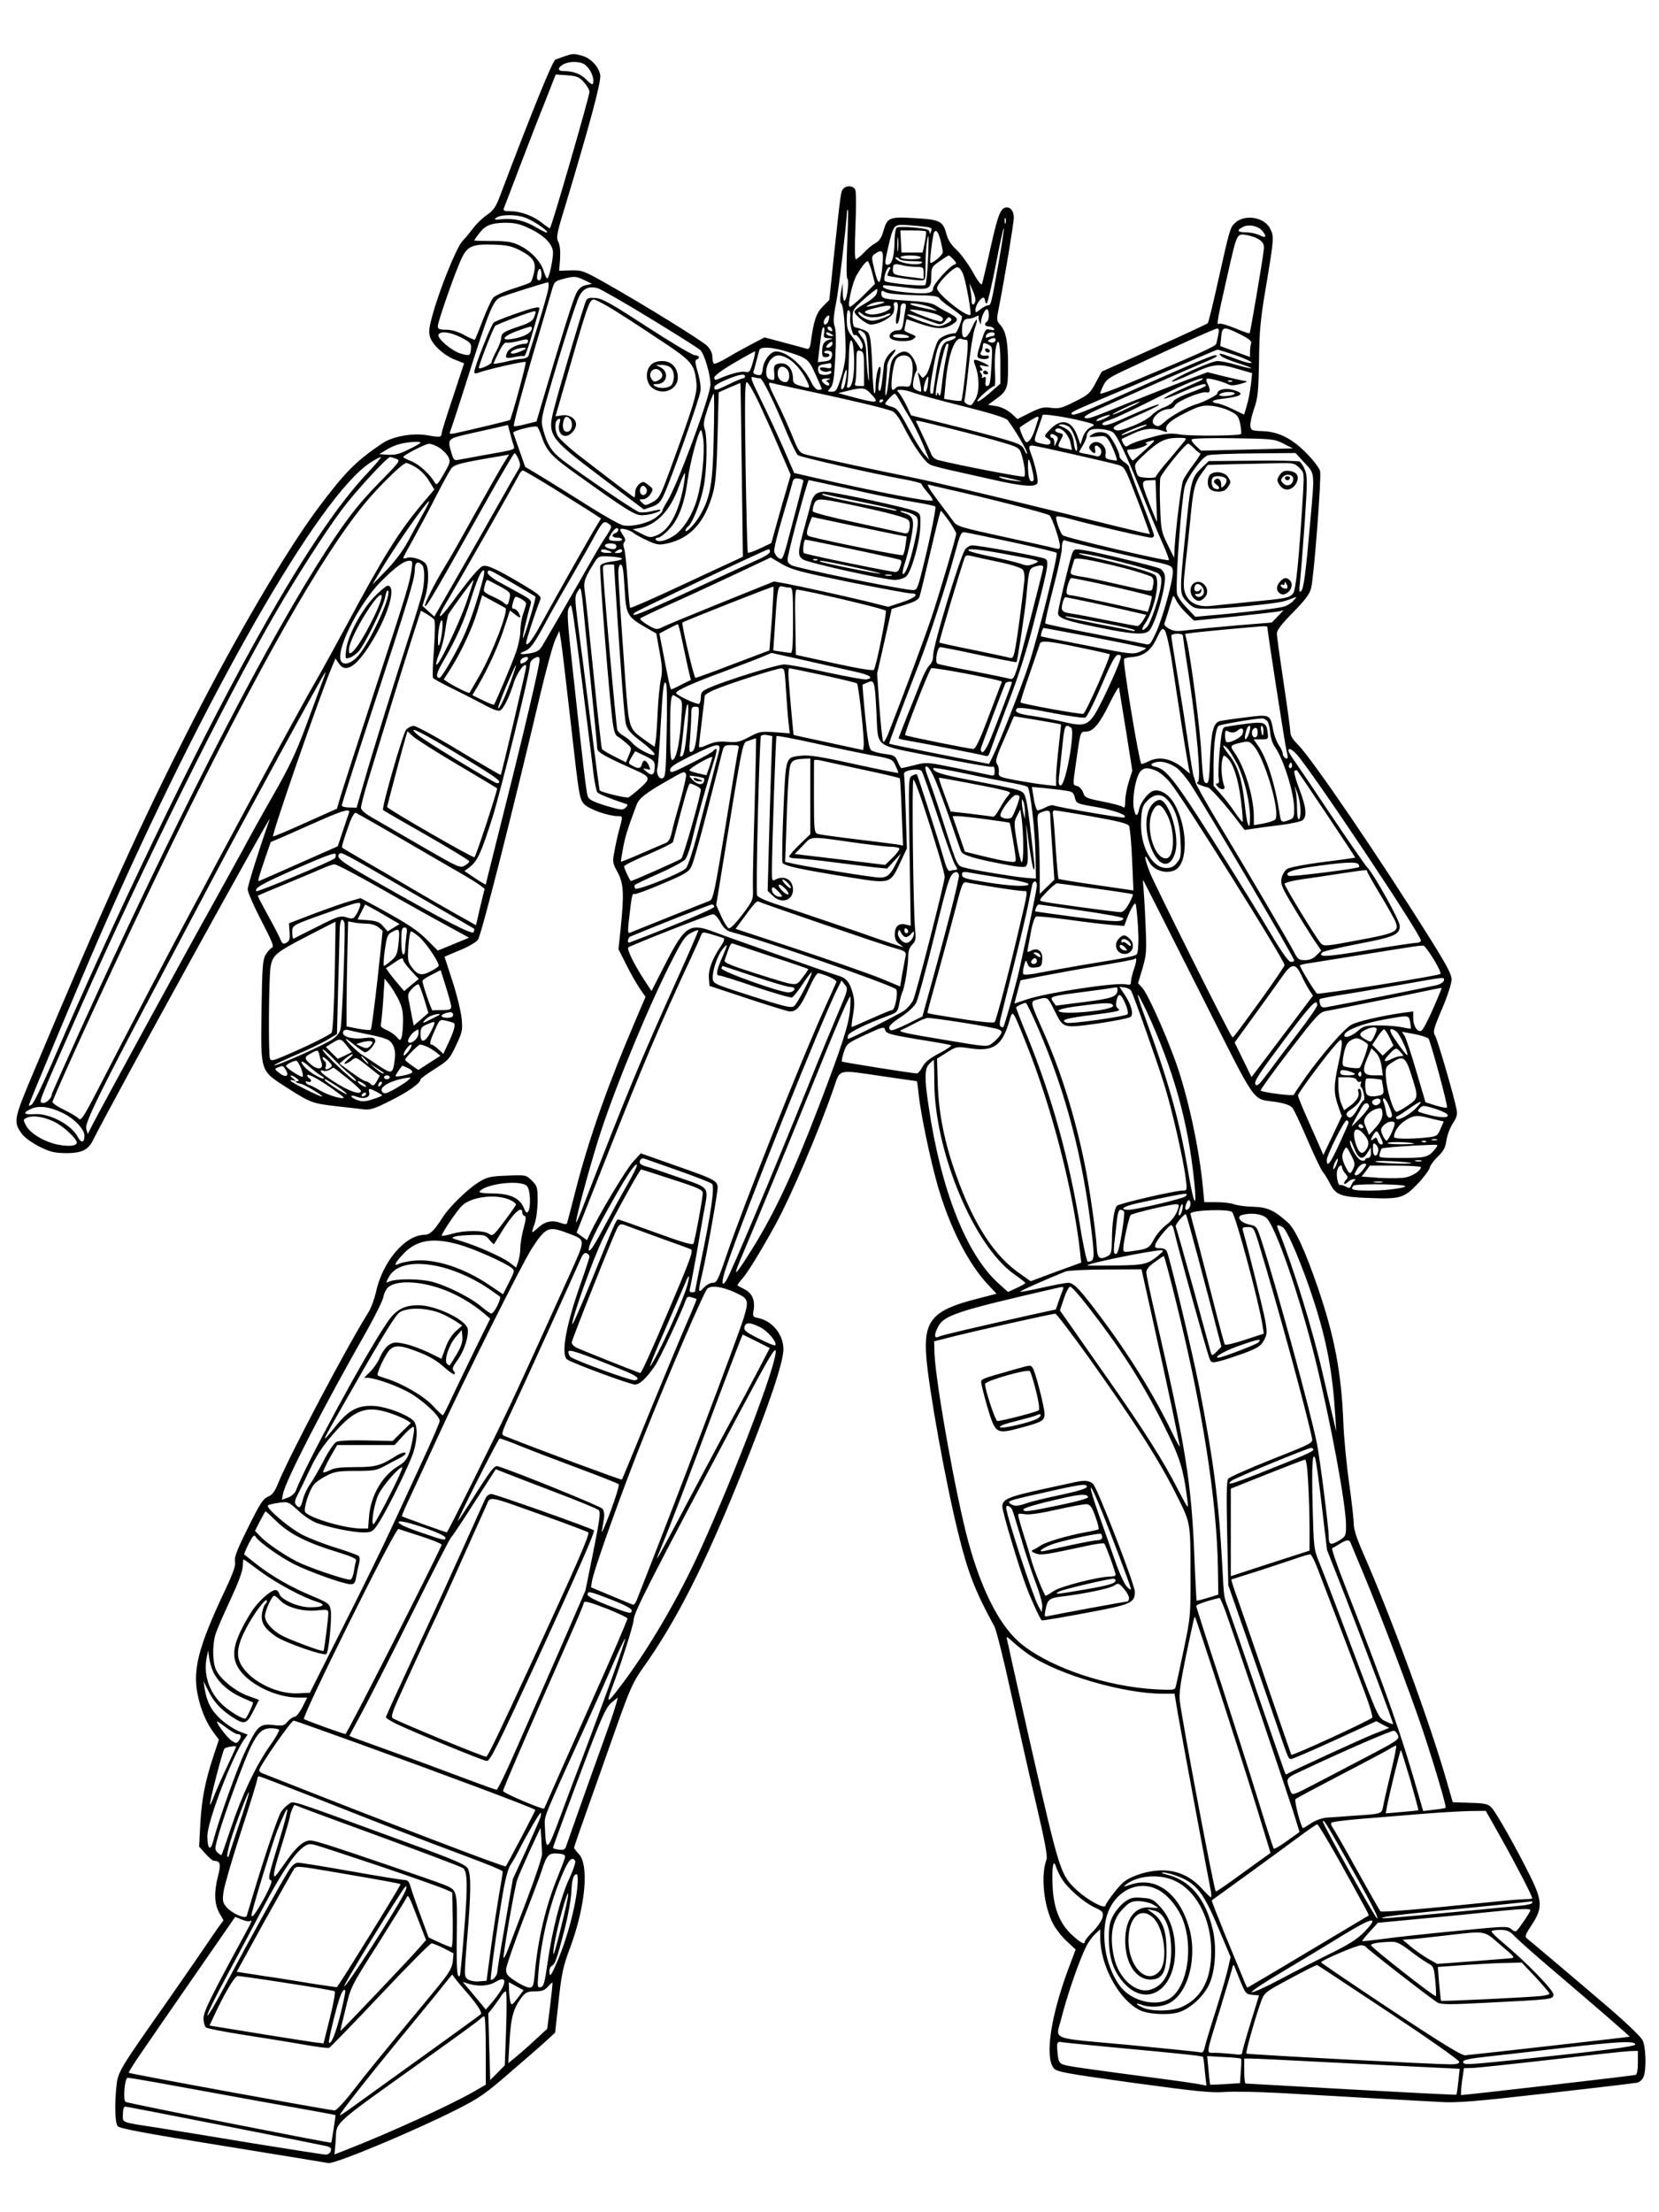 <?xml version="1.0" standalone="no"?>
<!DOCTYPE svg PUBLIC "-//W3C//DTD SVG 20010904//EN"
 "http://www.w3.org/TR/2001/REC-SVG-20010904/DTD/svg10.dtd">
<svg version="1.0" xmlns="http://www.w3.org/2000/svg"
 width="864pt" height="1152pt" viewBox="0 0 864 1152"
 preserveAspectRatio="xMidYMid meet">

<g transform="translate(0,1152) scale(0.1,-0.1)"
fill="#000000" stroke="none">
<path d="M2935 11225 c-22 -8 -41 -15 -42 -15 -13 -1 -119 -261 -290 -713 -21
-55 -33 -73 -68 -97 -23 -16 -54 -46 -70 -67 -15 -21 -41 -52 -57 -69 -32 -34
-124 -264 -158 -394 -16 -59 -18 -81 -10 -106 14 -42 75 -97 132 -118 l45 -18
-58 -176 c-33 -97 -59 -182 -59 -189 0 -20 -12 -21 -72 -10 -76 14 -182 -5
-236 -41 -138 -93 -195 -150 -337 -340 -165 -222 -424 -662 -656 -1118 -258
-505 -458 -945 -820 -1807 -110 -260 -111 -269 -63 -334 14 -18 53 -46 91 -65
55 -27 77 -32 137 -33 79 0 114 16 138 63 101 202 941 1726 923 1677 -54 -153
-115 -346 -115 -366 0 -15 32 -88 71 -163 59 -114 68 -137 54 -142 -8 -4 -23
-21 -33 -38 -14 -26 -17 -68 -20 -285 -4 -327 -9 -314 132 -405 124 -79 132
-82 261 -97 55 -6 118 -13 140 -16 33 -4 57 4 140 46 92 46 155 91 155 110 0
4 34 29 75 55 70 44 77 52 110 122 33 70 35 79 29 142 -4 37 -25 124 -48 194
l-41 126 78 33 c43 17 86 42 96 55 17 21 181 667 326 1283 31 129 65 255 77
280 l21 46 9 -55 c5 -30 28 -227 52 -438 42 -373 44 -383 69 -410 26 -27 126
-62 176 -62 25 0 25 0 6 -70 -8 -30 -20 -81 -25 -113 -11 -55 -10 -62 17 -110
31 -59 34 -110 15 -296 l-11 -104 41 -81 c22 -45 54 -100 70 -124 l30 -43 -50
-117 c-144 -336 -242 -612 -312 -882 -23 -91 -44 -171 -46 -177 -2 -9 -10 -10
-29 -3 -47 18 -82 12 -120 -21 -40 -36 -40 -36 -20 21 8 23 15 76 15 117 0 70
-2 77 -30 105 -31 30 -31 30 -128 26 -83 -3 -104 -7 -142 -30 -59 -34 -159
-131 -195 -188 -44 -69 -66 -90 -94 -90 -102 -1 -221 -142 -254 -303 -8 -34
-25 -80 -39 -102 -110 -175 -408 -739 -469 -888 -18 -45 -31 -62 -54 -71 -25
-11 -42 -37 -103 -161 -57 -114 -73 -155 -68 -176 4 -21 -9 -59 -50 -146 -148
-313 -176 -431 -138 -576 17 -68 44 -126 80 -174 l24 -32 -29 -88 c-43 -130
-61 -224 -68 -354 l-6 -115 33 -37 c18 -20 37 -37 44 -37 33 -1 38 -16 22 -77
-22 -86 -20 -147 6 -194 l22 -39 -31 -42 c-16 -24 -65 -95 -108 -158 -43 -63
-120 -173 -170 -245 -228 -324 -241 -345 -248 -414 -11 -101 -8 -196 6 -213 9
-12 148 -38 547 -102 294 -48 542 -88 550 -90 34 -6 446 166 673 281 111 56
148 82 270 188 78 67 164 142 190 166 l48 44 15 135 c18 172 25 206 64 310 80
216 99 432 43 487 -12 13 -23 27 -23 31 0 5 32 98 71 207 39 110 107 301 150
424 70 197 86 233 138 306 171 240 319 531 504 990 150 372 227 599 227 669 0
77 -58 148 -133 163 -26 5 -28 8 -22 42 8 50 -8 87 -47 107 -18 9 -35 18 -37
20 -2 2 10 19 27 38 27 31 94 140 169 276 81 147 224 482 303 708 38 109 14
103 260 67 95 -14 173 -25 175 -25 1 0 6 -30 9 -67 11 -103 61 -343 100 -479
62 -214 157 -402 261 -513 l45 -48 -108 -28 c-226 -58 -272 -112 -258 -299 13
-169 102 -663 168 -926 49 -200 88 -299 187 -480 10 -19 49 -174 86 -345 38
-170 96 -431 131 -578 45 -192 61 -275 54 -291 -31 -82 -14 -245 36 -337 15
-27 47 -68 72 -90 l44 -41 -40 -106 c-91 -247 -121 -454 -74 -512 16 -19 54
-26 412 -76 323 -44 409 -53 475 -48 44 4 175 1 290 -5 116 -7 329 -18 475
-27 146 -8 310 -17 365 -20 82 -5 182 3 550 45 248 28 460 53 473 56 12 3 27
17 32 31 15 40 12 152 -5 189 -10 19 -80 87 -173 167 -202 173 -412 350 -430
364 -12 9 -8 20 23 67 60 90 59 127 -8 262 -70 141 -173 324 -199 352 -18 19
-33 23 -111 25 l-91 3 -32 111 c-87 304 -291 860 -438 1194 -31 71 -46 118
-46 148 0 23 -11 118 -24 210 -13 92 -27 235 -30 317 -10 255 -46 446 -131
695 -69 201 -120 311 -159 345 -72 64 -106 79 -181 81 -38 1 -83 7 -98 13 -16
6 -57 11 -92 11 l-63 0 -7 73 c-19 210 -83 502 -151 682 -56 151 -140 335
-165 361 l-22 24 23 77 c21 72 22 89 16 228 -3 82 -9 170 -11 195 -3 25 -3 41
0 35 3 -5 133 -262 288 -570 316 -626 271 -562 407 -584 43 -7 70 -17 81 -30
9 -11 44 -86 79 -168 35 -81 71 -157 81 -168 9 -11 26 -38 37 -61 28 -56 58
-67 190 -72 174 -7 192 -2 262 70 32 33 61 72 65 85 3 14 23 41 44 61 30 29
39 47 44 84 4 26 19 66 33 88 21 31 25 47 20 72 -14 72 -99 364 -112 385 -12
19 -9 34 36 139 28 65 50 134 50 153 0 26 -25 74 -107 205 -261 418 -623 950
-694 1019 -26 26 -39 47 -39 65 0 15 -16 131 -35 257 -19 127 -35 241 -35 255
0 19 23 49 84 111 62 63 87 96 94 125 15 56 55 580 47 611 -3 14 -34 55 -67
89 -76 79 -147 116 -233 119 -56 2 -60 4 -63 27 -2 14 7 54 19 89 20 56 23 87
26 250 2 159 7 217 38 397 40 240 41 252 19 293 -30 59 -133 75 -182 28 -25
-23 -28 -32 -88 -302 -26 -117 -50 -216 -54 -220 -4 -4 -130 -63 -280 -130
l-272 -122 -32 -59 c-28 -53 -37 -62 -108 -97 -67 -34 -83 -38 -123 -33 -38 6
-55 2 -110 -25 l-66 -33 -33 30 c-21 18 -52 33 -77 37 l-43 7 30 22 c71 51 74
58 74 184 0 122 -11 179 -42 212 -18 20 -19 24 -4 98 29 148 76 430 76 459 0
30 -15 53 -35 53 -33 0 -46 -31 -85 -205 -22 -99 -43 -186 -46 -194 -3 -9 -23
17 -49 65 -25 43 -63 95 -84 114 -26 23 -43 49 -51 78 -19 71 -31 78 -165 86
-136 8 -144 4 -165 -70 -9 -31 -21 -49 -39 -59 -14 -7 -42 -29 -60 -49 -19
-20 -39 -36 -44 -36 -6 0 -6 68 -2 169 4 92 4 178 0 190 -7 24 -46 29 -64 7
-12 -15 -12 -13 -47 -339 l-25 -239 -33 -33 c-34 -34 -48 -74 -62 -178 -5 -38
-10 -47 -23 -43 -9 3 -62 17 -118 32 l-101 27 -71 -37 c-38 -20 -96 -52 -127
-71 -32 -18 -61 -32 -66 -29 -4 3 -8 19 -8 35 0 20 -10 40 -27 58 -29 28 -324
211 -531 328 -112 63 -120 66 -178 65 l-62 -2 5 63 c2 40 -1 71 -9 87 -12 22
-9 42 35 185 128 426 189 650 183 684 -7 43 -49 88 -95 101 -45 12 -47 12 -96
-5z m99 -35 c27 -10 56 -56 56 -90 0 -27 -6 -25 -40 9 -28 27 -66 41 -116 41
-26 0 -31 12 -11 28 25 20 75 26 111 12z m7 -98 c16 -18 29 -40 29 -50 0 -23
-195 -698 -206 -711 -1 -1 -20 11 -41 28 -46 37 -112 61 -165 61 -34 0 -39 3
-33 18 4 9 40 105 81 212 41 107 100 260 132 339 l56 143 60 -4 c51 -4 63 -9
87 -36z m1371 -847 c-4 -99 -4 -173 1 -176 11 -8 -1 -107 -14 -115 -5 -3 -10
16 -10 43 l-1 48 -9 -50 c-5 -31 -4 -52 2 -56 11 -6 20 -104 23 -229 1 -55 -6
-96 -23 -153 -22 -69 -27 -77 -49 -77 -24 0 -24 1 -7 20 14 15 19 47 25 155 5
92 4 146 -3 165 -8 22 -7 50 7 121 15 75 52 392 57 474 0 11 2 16 5 10 2 -5 0
-86 -4 -180z m-1681 143 c40 -13 119 -65 119 -78 0 -5 -25 7 -56 25 -60 36
-117 50 -184 43 -36 -3 -39 -2 -24 9 22 16 100 17 145 1z m2506 -30 c-3 -7 -5
-2 -5 12 0 14 2 19 5 13 2 -7 2 -19 0 -25z m-2479 -28 c78 -37 122 -83 122
-126 0 -40 -21 -134 -30 -134 -4 0 -12 18 -19 40 -15 50 -69 106 -130 134 -36
17 -65 21 -139 21 -50 0 -92 1 -92 3 0 2 10 17 23 33 32 45 64 58 137 59 52 0
78 -6 128 -30z m2043 11 c51 -5 55 -8 48 -26 -6 -15 -8 -16 -8 -4 -1 14 -17
18 -80 24 -44 4 -85 4 -90 0 -6 -3 -11 -30 -12 -58 0 -83 -12 -131 -32 -135
-21 -4 -21 5 -2 88 26 113 31 120 79 119 22 -1 66 -4 97 -8z m1772 -22 c26
-32 21 -41 -13 -24 -16 8 -47 15 -70 15 -45 0 -52 11 -17 28 30 16 78 6 100
-19z m-1373 -171 c-38 -214 -39 -218 -55 -218 -7 0 -24 -9 -39 -21 -24 -19
-26 -19 -26 -2 0 22 27 63 41 63 5 0 9 -7 9 -15 0 -8 4 -15 9 -15 4 0 25 90
47 200 21 111 40 197 42 191 2 -5 -11 -87 -28 -183z m-378 167 c3 -3 0 -29 -6
-58 l-11 -52 -55 0 -55 0 -3 58 -3 57 64 0 c35 0 66 -2 69 -5z m77 -49 c6 -25
11 -52 11 -60 0 -14 -57 -62 -65 -54 -5 5 13 147 20 159 11 16 22 1 34 -45z
m-222 -48 c-2 -18 -4 -6 -4 27 0 33 2 48 4 33 2 -15 2 -42 0 -60z m1883 53
c19 -14 24 -25 22 -49 -6 -57 -70 -433 -74 -437 -2 -3 -37 9 -76 26 -40 16
-77 27 -84 23 -13 -9 -10 14 43 246 52 230 49 224 102 216 23 -4 53 -15 67
-25z m-1727 -103 c-3 -68 -9 -127 -14 -132 -8 -9 -193 9 -210 20 -11 6 6 67
20 72 10 3 11 0 1 -18 -6 -12 -10 -23 -8 -25 5 -5 144 -25 172 -25 26 0 26 1
26 78 0 70 8 152 15 152 2 0 1 -55 -2 -122z m-2126 49 c70 -36 87 -62 74 -117
-5 -23 -13 -46 -18 -50 -4 -4 -46 -19 -93 -34 -47 -15 -93 -36 -102 -47 -9
-11 -33 -63 -54 -117 -20 -53 -39 -99 -41 -101 -1 -2 -26 8 -55 24 -34 19 -67
28 -95 28 -34 0 -43 4 -43 18 0 23 85 267 120 345 33 73 57 84 175 80 63 -2
91 -8 132 -29z m1889 -78 c-10 -107 -20 -114 -41 -29 -17 71 -17 74 0 87 41
29 48 18 41 -58z m199 41 c4 -6 -15 -10 -49 -10 -31 0 -56 5 -56 10 0 6 22 10
49 10 28 0 53 -4 56 -10z m171 -11 c16 -19 17 -23 4 -27 -25 -8 -110 -103
-110 -123 0 -27 -34 -32 -145 -21 -84 8 -129 22 -114 36 2 2 51 -3 108 -10
129 -17 141 -12 141 56 0 46 2 51 43 79 23 17 45 30 48 31 3 0 14 -10 25 -21z
m-281 1 c3 -5 34 -10 68 -10 47 -1 58 -3 44 -11 -21 -12 -99 -2 -124 17 -10 7
-13 14 -6 14 6 0 15 -4 18 -10z m-143 -69 l15 -59 -63 -63 c-35 -35 -66 -60
-70 -56 -11 11 16 130 39 167 24 41 47 70 56 70 4 0 14 -27 23 -59z m231 29
c35 0 37 -2 37 -31 l0 -31 -52 7 c-100 12 -108 15 -108 39 0 32 6 35 48 25 20
-5 54 -9 75 -9z m245 -44 c16 -49 42 -199 36 -205 -16 -17 -174 109 -174 138
0 25 87 113 108 109 10 -2 23 -20 30 -42z m-2198 4 c0 -18 -5 -30 -13 -30 -9
0 -12 10 -9 30 2 17 8 30 13 30 5 0 9 -13 9 -30z m224 -29 l39 -19 -32 -7
c-23 -5 -37 -17 -51 -45 -16 -32 -73 -213 -184 -590 l-22 -75 -57 -14 c-31 -8
-58 -13 -61 -10 -5 5 57 233 134 489 27 91 55 188 63 215 13 47 16 51 58 62
60 16 68 15 113 -6z m-189 -48 c-4 -21 -27 -103 -52 -183 -25 -80 -48 -152
-50 -161 -3 -9 -16 -16 -31 -17 -15 0 -55 -7 -89 -16 -35 -8 -63 -12 -63 -10
0 2 12 29 27 59 16 33 32 54 40 51 7 -3 35 1 63 8 42 11 50 11 50 0 0 -8 -6
-14 -12 -14 -38 0 -86 -22 -96 -44 -14 -32 -9 -35 39 -25 22 5 44 7 48 4 7 -4
30 67 78 239 5 16 1 18 -23 13 -34 -6 -193 -63 -212 -76 -13 -8 -102 -234
-102 -258 0 -9 7 -10 27 -2 44 16 236 60 241 54 5 -4 -74 -294 -82 -302 -2 -3
-201 -51 -290 -70 -16 -3 -27 -2 -24 3 3 5 47 139 97 297 109 344 130 393 168
409 34 14 235 77 247 78 4 0 5 -17 1 -37z m2225 -54 c0 -10 -4 -21 -10 -24 -6
-3 -10 4 -10 18 0 14 -2 40 -6 58 l-5 34 15 -34 c9 -18 16 -42 16 -52z m-1697
-95 c133 -81 252 -156 263 -166 22 -19 54 -128 54 -180 0 -59 -175 -533 -226
-610 -13 -21 -24 -42 -24 -47 0 -6 -15 -21 -33 -35 -39 -30 -125 -51 -171 -42
-18 4 -102 51 -187 105 -85 54 -193 121 -239 149 l-85 51 -29 83 c-16 46 -31
88 -33 94 -4 10 107 39 124 32 4 -2 15 -24 23 -49 27 -79 53 -107 186 -201
262 -188 302 -213 342 -211 37 1 98 20 91 28 -2 2 -22 -1 -45 -7 -22 -6 -51
-8 -65 -5 -23 7 -278 180 -399 271 -57 43 -81 81 -102 161 -11 41 -9 55 21
162 65 228 148 490 167 529 21 42 51 56 97 43 16 -5 138 -74 270 -155z m1182
126 c-4 -11 -31 -34 -61 -51 -30 -17 -54 -35 -54 -41 0 -18 62 -68 85 -68 43
0 112 38 119 65 4 14 4 30 1 35 -3 5 -1 11 4 14 17 11 22 -12 12 -55 -5 -24
-7 -48 -3 -53 8 -13 20 27 21 72 1 22 6 32 17 32 12 0 14 -7 10 -27 -3 -16 -8
-47 -11 -70 -6 -36 -10 -43 -30 -43 -29 0 -53 -26 -37 -42 17 -17 96 -20 118
-4 18 14 18 15 -11 27 -17 7 -32 14 -33 15 -2 2 -1 16 3 32 l6 30 71 -24 c87
-29 123 -30 166 -4 39 24 35 34 -25 65 -21 10 -49 27 -63 36 -17 11 -59 18
-138 23 -131 8 -142 11 -142 37 0 17 3 18 23 7 13 -7 70 -13 146 -15 95 -1
127 -5 133 -16 4 -8 32 -31 63 -52 30 -21 55 -41 55 -44 -1 -22 -27 -86 -35
-86 -34 -1 -78 -20 -89 -38 -8 -12 -22 -53 -31 -92 -9 -38 -24 -78 -33 -88
-16 -18 -17 -18 -30 0 -13 17 -14 17 -9 -2 13 -48 18 -85 12 -85 -3 0 -15 5
-25 10 -15 8 -18 17 -13 48 3 20 10 42 15 48 10 13 -6 61 -29 86 -22 24 -47
23 -78 -4 -22 -20 -27 -35 -35 -112 -5 -48 -12 -91 -16 -95 -4 -3 -4 23 0 58
3 35 6 76 6 92 0 15 12 41 26 58 31 37 18 42 -16 6 -12 -13 -24 -37 -26 -52
-12 -115 -17 -142 -24 -138 -8 5 -8 15 5 93 3 17 2 32 -3 32 -10 0 -22 -57
-22 -109 0 -19 -3 -31 -7 -28 -3 4 -8 61 -10 128 -2 66 -7 137 -11 157 -8 36
-13 40 -79 58 -8 2 -13 21 -13 48 0 42 4 48 62 100 34 30 64 53 66 51 2 -2 1
-13 -3 -25z m30 -49 c-11 -4 -36 -11 -55 -14 -34 -6 -35 -6 -10 8 14 8 39 14
55 14 25 0 27 -2 10 -8z m263 -26 c27 -16 27 -16 2 -10 -14 3 -46 10 -72 16
-27 6 -48 13 -48 16 0 11 91 -7 118 -22z m-220 3 c-7 -20 -80 -42 -112 -34
-36 9 -27 18 32 32 65 16 84 16 80 2z m-210 -50 c-5 -31 14 -103 24 -93 10 11
47 -46 41 -63 -6 -14 -8 -14 -17 2 -6 10 -23 34 -38 53 -23 29 -28 46 -28 90
0 37 4 52 11 47 6 -3 9 -20 7 -36z m430 21 c47 -13 65 -30 44 -43 -8 -4 -102
28 -157 55 -29 13 45 6 113 -12z m292 -8 c0 -17 -4 -33 -10 -36 -17 -10 -11
-25 9 -25 11 0 23 -5 27 -11 5 -8 -1 -10 -19 -6 -24 7 -26 3 -49 -68 -20 -61
-22 -75 -10 -80 22 -8 52 -6 52 5 0 6 -3 9 -7 9 -26 -4 -43 2 -36 14 8 13 10
18 12 41 1 11 6 12 26 3 24 -12 24 -14 19 -102 -6 -103 -9 -115 -25 -115 -7 0
-9 10 -6 26 3 20 1 24 -11 19 -9 -3 -13 -3 -9 1 4 4 2 13 -4 21 -9 10 -8 13 1
13 10 0 10 3 -1 16 -11 13 -9 14 14 9 39 -10 33 2 -10 20 -42 18 -47 16 -35
-16 22 -57 24 -127 6 -169 -10 -22 -23 -40 -28 -40 -18 0 -39 17 -33 26 2 5
12 81 21 169 9 88 24 179 32 203 21 57 12 64 -12 10 -28 -65 -54 -74 -54 -18
0 42 10 60 32 60 11 0 29 5 40 11 11 6 18 7 15 2 -2 -4 -1 -17 4 -28 6 -16 8
-17 8 -3 1 27 20 68 31 68 5 0 10 -13 10 -29z m-2360 15 c0 -3 -4 -16 -9 -29
-8 -19 -26 -30 -78 -47 -79 -26 -93 -35 -93 -62 0 -10 -11 -40 -25 -66 -14
-26 -25 -52 -25 -58 0 -11 -59 -38 -66 -31 -5 5 74 209 85 220 9 9 185 75 204
76 4 1 7 -1 7 -3z m1759 -28 c22 0 50 6 61 12 12 6 24 9 27 6 8 -7 -66 -36
-94 -36 -27 0 -73 27 -73 43 0 5 9 2 20 -8 12 -11 34 -17 59 -17z m337 -35
c15 -3 27 2 38 18 12 18 19 20 27 12 9 -9 3 -16 -25 -30 -37 -17 -38 -17 -121
11 -47 16 -82 33 -79 37 2 5 35 -3 72 -17 37 -14 77 -28 88 -31z m-571 18 c-7
-23 -25 -29 -25 -8 0 14 21 39 28 33 2 -3 1 -14 -3 -25z m-1545 -39 c0 -21
-30 -41 -78 -52 -90 -21 -84 6 8 39 64 23 70 24 70 13z m1522 -27 c-4 -22 -1
-25 24 -26 21 -1 24 -3 9 -6 -32 -8 -42 -21 -43 -58 -1 -29 2 -35 18 -35 11 0
20 5 20 10 0 6 -7 10 -16 10 -8 0 -13 4 -10 9 3 5 14 7 24 4 14 -3 18 -11 14
-28 -3 -18 -12 -24 -39 -27 l-34 -4 6 50 c14 118 18 136 25 131 4 -2 5 -16 2
-30z m41 21 c4 -10 1 -13 -9 -9 -7 3 -14 9 -14 14 0 14 17 10 23 -5z m2012
-28 c-4 -18 -8 -40 -11 -48 -4 -14 -84 -50 -466 -210 -76 -32 -138 -54 -138
-49 0 4 7 24 17 43 14 30 32 42 127 86 286 134 452 208 464 209 10 1 12 -8 7
-31z m114 1 c44 -22 61 -36 57 -46 -3 -8 -6 -28 -6 -44 l0 -28 -77 28 -78 29
4 38 c5 66 11 67 100 23z m-1956 4 c11 -14 16 -50 20 -153 4 -92 3 -115 -3
-70 -4 36 -8 90 -9 121 -1 40 -7 64 -21 82 -11 14 -20 28 -20 31 0 12 17 6 33
-11z m-2102 -20 c48 -25 54 -31 52 -57 -3 -39 -7 -41 -54 -27 -48 14 -126 82
-115 99 12 20 60 13 117 -15z m1929 17 c13 -8 13 -10 -2 -10 -9 0 -20 5 -23
10 -8 13 5 13 25 0z m850 0 c0 -5 -4 -10 -9 -10 -5 0 -17 -3 -25 -6 -12 -5
-15 -2 -10 10 7 17 44 22 44 6z m-450 -10 c11 -7 2 -10 -32 -10 -27 0 -48 5
-48 10 0 13 60 13 80 0z m245 -9 c-3 -5 -18 -12 -33 -16 -35 -7 -45 -34 -67
-167 -8 -54 -15 -100 -15 -103 0 -3 -5 -5 -10 -5 -10 0 -8 36 12 140 19 106
30 132 62 146 36 16 60 18 51 5z m59 -11 c9 0 8 -37 -5 -156 -9 -85 -19 -157
-22 -160 -2 -3 -24 -2 -47 2 l-43 7 7 76 c13 151 48 250 84 236 7 -3 19 -5 26
-5z m150 -4 c-3 -8 -13 -12 -25 -9 -16 5 -18 8 -7 14 20 13 38 11 32 -5z
m-736 -82 c3 -91 -8 -156 -27 -162 -10 -3 -12 2 -8 19 3 13 7 70 8 127 1 72 5
102 13 99 6 -2 12 -35 14 -83z m-114 61 c-4 -8 -13 -15 -21 -15 -13 0 -13 3
-3 15 7 8 16 15 21 15 5 0 6 -7 3 -15z m876 -94 l0 -109 -60 -52 c-33 -29 -60
-46 -60 -38 0 12 75 78 90 78 3 0 4 32 2 70 -2 39 -1 90 2 115 13 81 26 48 26
-64z m-270 95 c0 -3 -6 -35 -14 -73 -8 -37 -17 -99 -21 -138 -5 -50 -10 -64
-16 -50 -4 11 -8 14 -8 6 -1 -8 -3 -12 -6 -10 -11 12 43 269 57 269 4 0 8 -2
8 -4z m-2204 -23 c-3 -4 -22 -12 -41 -19 -38 -13 -49 1 -12 16 26 10 63 13 53
3z m1345 -9 c123 -37 129 -41 165 -121 19 -41 34 -76 34 -79 0 -2 -8 -4 -18
-4 -11 0 -26 16 -39 44 -41 83 -125 156 -181 156 -29 0 -63 -44 -69 -87 -5
-36 -8 -39 -30 -35 -15 3 -22 10 -19 18 3 7 10 32 16 56 6 24 13 49 15 56 6
17 61 15 126 -4z m419 -95 l0 -89 -26 0 c-20 0 -25 4 -20 16 3 9 6 51 6 94 0
73 1 78 20 73 18 -5 20 -14 20 -94z m1930 73 c46 -16 86 -34 88 -40 2 -7 -31
0 -78 18 -92 34 -97 35 -82 17 6 -7 45 -24 87 -37 41 -13 73 -25 71 -27 -2 -3
-35 5 -74 16 -38 12 -84 21 -102 21 -33 0 -246 -97 -236 -107 3 -3 49 16 104
41 112 52 137 55 240 24 l73 -21 -5 -49 c-7 -55 -13 -88 -27 -135 l-10 -32
-62 30 c-34 16 -70 29 -79 29 -9 0 -19 4 -22 9 -3 5 22 12 55 15 100 12 117
28 49 46 -39 11 -80 1 -80 -19 0 -8 -71 -45 -110 -56 -44 -13 -124 -57 -158
-86 -35 -31 -40 -33 -59 -21 -33 21 24 82 76 82 11 0 25 8 30 19 12 22 137 74
163 68 21 -6 24 13 7 45 -6 11 -8 22 -5 25 6 7 79 -12 112 -28 15 -8 33 -7 65
2 37 11 40 13 19 16 -14 2 -62 13 -108 24 l-83 21 -112 -42 c-62 -24 -193 -75
-292 -115 -206 -84 -221 -89 -236 -80 -6 4 18 20 53 36 203 92 484 216 551
244 84 35 100 45 74 45 -16 0 -152 -58 -539 -231 -169 -75 -208 -89 -208 -71
1 8 25 19 340 152 118 51 260 111 315 135 55 24 102 44 105 44 3 1 44 -12 90
-27z m-2509 -38 c-15 -51 -18 -55 -41 -50 -22 4 -82 -12 -142 -39 -13 -5 -18
-3 -18 9 0 9 41 40 103 76 56 33 105 60 108 60 4 0 -1 -25 -10 -56z m177 22
c37 -19 76 -63 101 -113 23 -47 23 -48 -31 -32 -30 8 -38 15 -38 34 0 60 -35
94 -81 80 -17 -6 -20 -13 -17 -46 4 -40 1 -43 -26 -33 -23 9 -20 66 5 98 23
29 47 33 87 12z m642 -1 c15 -18 17 -56 8 -111 -7 -39 -9 -40 -42 -36 -18 2
-37 -1 -40 -7 -4 -6 -12 -11 -17 -11 -15 0 0 129 17 158 17 25 55 29 74 7z
m-410 -41 c0 -12 -7 -14 -30 -9 -17 4 -30 2 -30 -3 0 -13 27 -23 45 -16 8 4
15 2 15 -4 0 -16 -58 -20 -65 -4 -11 28 -4 41 23 45 15 2 30 5 35 6 4 0 7 -6
7 -15z m-232 -16 c19 -19 15 -68 -6 -68 -24 0 -42 19 -42 45 0 35 24 47 48 23z
m308 -52 c-4 -25 -11 -48 -17 -51 -12 -8 -11 6 3 60 15 56 23 51 14 -9z m-526
14 c0 -5 -4 -10 -10 -10 -5 0 -38 -13 -72 -30 -70 -34 -78 -36 -78 -16 0 8 28
25 63 39 66 28 97 33 97 17z m78 -10 c14 0 71 -118 143 -291 23 -54 47 -103
54 -109 12 -10 388 -96 553 -126 50 -9 92 -20 92 -25 0 -5 14 -24 31 -44 18
-20 29 -38 26 -41 -10 -10 -271 40 -617 119 l-104 24 -56 129 c-31 71 -84 185
-117 252 -53 108 -58 123 -39 118 11 -3 27 -6 34 -6z m874 -32 c-2 -21 -8 -38
-13 -38 -12 0 -11 22 1 56 14 35 18 28 12 -18z m-516 25 c-15 -4 -16 -7 -5
-13 7 -5 10 -12 6 -16 -7 -8 -37 14 -37 27 0 5 12 8 28 8 19 -1 21 -3 8 -6z
m1934 -6 c-14 -6 -63 -28 -109 -49 -46 -21 -82 -41 -79 -44 3 -2 47 13 98 36
93 40 120 47 120 32 0 -4 -36 -20 -80 -36 -45 -16 -85 -36 -90 -46 -6 -10 -27
-24 -47 -31 -21 -7 -50 -25 -64 -40 -15 -16 -60 -42 -102 -58 -62 -24 -79 -27
-93 -17 -14 11 1 20 105 66 67 29 124 57 127 62 7 10 -74 -21 -188 -73 -60
-27 -92 -37 -103 -32 -11 7 -2 14 37 27 29 10 118 52 198 92 156 79 256 123
280 123 8 0 4 -6 -10 -12z m167 -3 c-3 -3 -12 -4 -19 -1 -8 3 -5 6 6 6 11 1
17 -2 13 -5z m-2554 -461 l6 -452 -42 -20 c-23 -10 -154 -71 -291 -135 -137
-64 -251 -114 -254 -111 -3 2 -9 69 -14 147 -5 79 -13 153 -18 164 -5 13 -5
25 2 32 7 7 5 17 -6 33 -9 13 -16 27 -16 31 0 12 52 -2 70 -18 9 -7 41 -25 72
-39 50 -23 61 -24 103 -15 123 28 198 112 240 270 12 48 18 124 22 291 l6 226
56 25 c31 13 57 24 57 24 1 -1 4 -204 7 -453z m89 350 c28 -60 77 -168 108
-242 l58 -134 -19 -66 c-11 -36 -34 -116 -51 -177 l-31 -112 -59 -28 c-32 -15
-60 -25 -63 -22 -3 3 -8 204 -12 447 -5 345 -4 441 6 441 7 0 35 -48 63 -107z
m153 83 c311 -66 498 -110 542 -127 13 -5 35 -33 54 -71 55 -109 117 -198 146
-209 16 -6 57 -17 93 -25 36 -8 134 -30 218 -49 166 -38 236 -44 245 -20 6 14
-12 94 -32 148 -15 38 -14 47 5 47 15 0 375 -81 444 -100 33 -9 38 -16 72
-102 20 -51 51 -130 67 -176 l30 -83 -32 6 c-18 4 -205 49 -417 102 -437 107
-682 165 -820 193 -113 22 -458 97 -516 111 -41 11 -43 13 -79 102 -21 51 -53
123 -72 160 -52 105 -57 119 -36 113 10 -3 50 -12 88 -20z m428 -34 c53 -55
41 -56 -128 -10 l-40 11 50 12 c76 19 89 17 118 -13z m224 3 c21 -8 137 -40
258 -70 150 -38 224 -61 233 -73 38 -50 102 -159 101 -172 0 -8 -6 -1 -13 15
-12 27 -23 33 -112 59 -54 16 -184 50 -289 76 l-190 47 -23 49 c-13 27 -31 57
-39 67 -15 16 -14 17 10 17 15 0 44 -7 64 -15z m1673 -4 c0 -5 -18 -11 -40
-13 -38 -3 -54 5 -27 15 21 9 67 7 67 -2z m-2713 -228 c-5 -245 -18 -314 -72
-408 -25 -43 -75 -95 -75 -78 0 6 6 16 14 22 23 19 64 122 80 203 18 87 21
263 6 304 -9 22 -5 43 15 105 15 44 29 79 32 79 3 0 3 -102 0 -227z m972 185
c13 -24 37 -64 53 -90 16 -26 45 -84 64 -130 l34 -83 -28 32 c-15 18 -52 78
-82 135 -48 89 -59 103 -87 110 -18 5 -33 12 -33 15 0 9 42 53 50 53 3 0 17
-19 29 -42z m-89 8 c0 -3 -4 -8 -10 -11 -5 -3 -10 -1 -10 4 0 6 5 11 10 11 6
0 10 -2 10 -4z m1275 -41 c-38 -19 -74 -34 -80 -34 -13 1 127 68 140 67 6 0
-21 -15 -60 -33z m527 -14 c42 -20 48 -27 57 -69 5 -26 7 -49 4 -52 -9 -10
-268 -12 -320 -2 -41 7 -67 5 -120 -8 -81 -21 -134 -39 -150 -52 -8 -6 -15 -2
-23 12 -6 12 -10 23 -8 24 2 1 30 15 63 30 58 27 108 30 163 8 10 -3 13 -1 8
6 -14 23 16 52 97 92 70 35 89 40 133 37 27 -2 71 -13 96 -26z m-793 -47 c100
-24 100 -24 69 -40 -16 -8 -31 -29 -39 -51 l-12 -38 -14 39 c-29 86 -84 102
-144 40 -31 -32 -32 -36 -16 -45 29 -17 22 -40 -10 -33 -65 14 -62 8 -37 82
13 37 24 69 24 71 0 7 110 -9 179 -25z m170 22 c-15 -13 -69 -35 -69 -27 0 5
12 14 28 19 28 11 48 15 41 8z m-372 -20 c-3 -8 -11 -32 -18 -55 -7 -22 -20
-48 -29 -56 -15 -14 -18 -12 -35 25 -10 22 -16 42 -14 44 20 16 85 56 92 56 5
0 7 -6 4 -14z m-444 -51 c100 -25 219 -57 264 -71 75 -22 82 -27 92 -57 16
-50 24 -114 15 -119 -8 -5 -355 62 -447 86 -15 3 -32 17 -36 29 -7 18 -63 137
-79 170 -5 11 -6 11 191 -38z m-2289 -82 c8 -26 17 -23 -154 -53 -63 -12 -124
-23 -136 -25 -17 -4 -23 2 -32 34 -23 74 -22 76 81 100 50 11 119 27 152 34
l60 14 11 -41 c6 -23 14 -51 18 -63z m2898 90 c18 -21 38 -77 38 -106 0 -30
-13 -12 -17 24 -5 45 -21 69 -56 84 -31 14 -31 14 -6 15 14 0 33 -8 41 -17z
m368 -2 c-96 -39 -104 -42 -97 -34 12 12 110 52 127 52 8 0 -5 -8 -30 -18z
m-392 -24 c12 -13 25 -38 28 -57 l7 -33 -33 7 c-44 8 -44 9 -26 45 16 30 16
31 -9 37 -14 3 -22 10 -19 15 9 15 30 10 52 -14z m249 1 c23 -19 74 -128 148
-313 37 -93 85 -210 107 -258 22 -49 38 -91 35 -94 -9 -8 -541 117 -553 130
-12 13 -34 72 -34 93 0 9 24 6 92 -13 110 -30 383 -93 404 -93 7 0 14 5 14 12
0 7 -29 87 -65 179 -36 93 -65 172 -65 177 0 5 -11 17 -25 26 -14 9 -25 23
-25 32 0 19 -35 87 -55 108 -20 20 -65 21 -90 2 -18 -13 -15 -14 27 -9 41 5
48 3 63 -21 17 -26 46 -99 41 -104 -2 -1 -16 1 -33 4 -25 5 -29 10 -25 30 9
47 -50 83 -78 49 -10 -12 -10 -18 0 -30 18 -21 29 -19 23 5 -6 23 9 27 26 6
15 -18 3 -48 -18 -42 -9 3 -33 8 -53 12 -21 3 -38 8 -38 10 0 2 9 18 20 36 11
18 20 41 20 50 0 9 8 22 18 28 20 13 99 5 119 -12z m-2134 -40 c8 -70 -8 -225
-33 -307 -23 -80 -66 -149 -112 -185 -39 -29 -92 -44 -102 -27 -4 6 0 11 10
11 10 0 36 19 58 43 50 52 81 135 97 255 11 88 57 262 70 262 3 0 9 -24 12
-52z m1836 23 c12 -8 12 -14 4 -33 l-12 -23 0 23 c-1 12 -5 22 -11 22 -5 0
-10 5 -10 10 0 12 10 13 29 1z m670 -28 c-8 -10 -44 -53 -81 -97 -38 -43 -68
-83 -68 -88 0 -5 -21 -8 -47 -6 -44 3 -48 5 -57 37 -10 33 -8 36 49 89 70 65
103 81 169 82 45 0 47 -1 35 -17z m515 -13 l49 -25 -239 -6 -239 -6 -27 25
c-15 14 -25 29 -22 34 3 5 99 8 217 6 203 -3 214 -4 261 -28z m-720 -32 c-31
-29 -60 -54 -64 -56 -6 -2 -30 41 -30 53 0 3 12 5 28 5 31 1 95 27 72 30 -8 1
-4 6 10 10 44 14 43 11 -16 -42z m-3774 37 c0 -3 -27 -19 -61 -35 -47 -24 -71
-30 -107 -28 l-47 3 36 22 c20 13 53 27 75 32 43 10 104 14 104 6z m97 -26
c18 -11 40 -33 47 -47 13 -25 11 -32 -23 -90 -30 -54 -38 -61 -46 -46 -25 44
-80 94 -120 111 -25 10 -45 20 -45 23 0 9 115 69 134 69 10 1 34 -8 53 -20z
m3932 -4 c13 -14 27 -25 32 -25 5 0 -11 -26 -36 -59 -24 -32 -49 -70 -54 -84
-10 -26 -38 -254 -44 -352 l-2 -50 -34 69 c-32 65 -35 77 -39 197 -3 70 -2
138 1 151 7 25 131 178 145 178 4 0 18 -12 31 -25z m-3519 -56 c11 -25 11 -35
1 -52 -7 -11 -53 -90 -101 -176 -48 -86 -144 -254 -213 -374 l-125 -218 -31
28 -31 28 15 49 c17 56 20 139 5 166 -12 23 -72 44 -100 35 -11 -3 -20 -4 -20
-1 0 4 26 52 58 109 31 56 84 155 116 219 33 64 67 126 76 138 17 22 48 30
263 66 l38 7 -39 -64 c-21 -35 -87 -152 -147 -259 -59 -107 -124 -222 -145
-255 -53 -86 -113 -205 -107 -211 8 -8 52 69 352 604 60 105 111 192 115 192
4 0 13 -14 20 -31z m4093 -18 c55 -59 54 -47 32 -294 -25 -286 -35 -361 -49
-375 -10 -10 -11 0 -5 55 4 37 15 175 24 305 14 207 14 241 1 271 -7 19 -20
38 -27 43 -8 4 -117 7 -244 5 l-230 -2 -28 -27 c-65 -62 -64 -58 -97 -386 -28
-276 -27 -281 14 -322 32 -32 37 -34 107 -34 87 0 363 27 399 40 14 4 34 11
45 16 20 7 20 7 1 -14 -10 -12 -32 -26 -50 -31 -29 -9 -218 -32 -386 -46 l-75
-7 -48 51 c-26 27 -48 60 -48 73 -6 89 23 470 40 550 11 48 88 155 121 167 14
5 122 9 241 10 l216 2 46 -50z m-4876 -51 c-160 -167 -361 -469 -604 -910
-301 -544 -708 -1390 -1043 -2168 -49 -113 -96 -210 -105 -214 -8 -5 -15 -7
-15 -4 0 9 273 660 365 871 547 1254 1148 2305 1414 2476 25 16 49 29 54 29 5
0 -25 -36 -66 -80z m146 71 c24 -9 21 -13 -87 -123 -118 -120 -193 -219 -331
-440 -313 -502 -754 -1369 -1226 -2411 -82 -181 -149 -331 -149 -335 0 -21
-32 -50 -49 -45 -20 5 -27 -14 199 498 323 731 746 1587 1013 2050 107 185
257 420 348 542 66 89 235 273 251 273 4 0 18 -4 31 -9z m3316 -73 c5 -21 6
-40 2 -42 -17 -11 -26 13 -27 69 -2 64 7 54 25 -27z m-3214 29 c22 -13 52 -42
68 -69 l29 -47 -62 -73 c-123 -147 -201 -271 -400 -643 -62 -115 -135 -248
-163 -295 -50 -86 -291 -528 -490 -900 -60 -113 -146 -275 -192 -360 -78 -146
-268 -510 -450 -863 -70 -135 -84 -156 -95 -142 -7 8 -42 29 -77 46 -37 18
-62 36 -60 42 89 218 500 1099 713 1527 429 863 740 1397 954 1635 75 83 161
164 175 164 6 1 28 -9 50 -22z m4602 -3 c25 -25 25 -26 19 -137 -21 -343 -37
-501 -52 -518 -21 -23 -33 -25 -219 -43 -88 -9 -181 -18 -207 -21 -66 -8 -114
14 -133 60 -13 31 -13 50 -1 157 8 68 20 177 26 243 14 149 22 181 60 233 l30
41 137 4 c76 1 178 4 226 5 83 2 89 0 114 -24z m-3888 -105 c80 -50 170 -107
199 -125 l52 -34 -23 -38 c-24 -38 -225 -393 -290 -513 -44 -81 -76 -122 -77
-97 0 13 46 155 75 229 5 13 -16 29 -87 72 -148 88 -196 109 -217 98 -21 -12
-74 -75 -158 -190 -69 -94 -84 -91 -27 4 53 88 364 634 376 661 6 13 16 24 21
24 5 0 75 -41 156 -91z m681 10 c-25 -137 -75 -230 -138 -256 -34 -14 -39 -14
-82 8 l-45 23 35 6 c89 16 160 90 205 215 15 41 30 74 32 71 2 -2 -1 -32 -7
-67z m1715 36 c58 -14 59 -14 11 -9 -27 3 -58 9 -70 14 -32 13 -8 11 59 -5z
m-1091 -10 c-1 -5 -25 -101 -55 -212 -51 -198 -53 -203 -73 -189 -12 7 -22 23
-24 35 -2 12 17 90 42 174 25 83 48 165 52 180 5 23 11 28 33 25 14 -2 25 -7
25 -13z m258 -45 c122 -28 268 -57 323 -65 55 -9 103 -19 106 -23 7 -7 -42
-234 -78 -370 -18 -65 -20 -67 -48 -64 -79 7 -603 115 -624 129 -19 12 -22 20
-17 46 15 77 102 397 108 397 3 0 107 -23 230 -50z m1580 -57 c3 -60 4 -109 3
-110 -1 -1 -19 44 -42 102 -42 108 -41 113 8 114 l27 1 4 -107z m-1097 62
c216 -48 532 -129 541 -139 14 -13 54 -132 54 -159 0 -16 -4 -18 -27 -12 -16
5 -136 31 -268 60 -224 49 -241 54 -260 80 -11 16 -49 66 -84 113 -41 55 -57
82 -45 78 11 -3 51 -12 89 -21z m-2720 -127 c-20 -35 -54 -99 -78 -143 -27
-51 -68 -106 -115 -155 l-73 -75 32 55 c73 126 250 380 264 380 3 0 -11 -28
-30 -62z m2738 -42 c20 -30 37 -59 37 -65 0 -16 -85 -304 -129 -437 -34 -101
-132 -367 -222 -597 -12 -32 -25 -54 -29 -50 -4 4 -13 86 -20 181 l-12 174 38
168 38 169 68 21 c51 16 71 26 77 43 4 12 30 118 57 234 27 117 51 213 54 213
3 0 22 -25 43 -54z m-1766 -19 c10 -7 6 -19 -15 -51 -25 -36 -64 -103 -145
-246 -44 -77 -175 -304 -194 -335 -14 -23 -28 -31 -62 -37 -51 -9 -66 -3 -29
11 30 11 50 39 108 146 23 44 82 148 130 230 48 83 106 185 129 228 42 75 47
79 78 54z m43 -27 c0 -6 -7 -13 -15 -16 -24 -9 -17 -24 10 -24 14 0 25 -4 25
-10 0 -5 -16 -9 -35 -7 -39 2 -42 7 -19 42 17 26 34 33 34 15z m2055 -64 c121
-26 224 -51 228 -55 9 -9 -97 -435 -145 -581 -34 -106 -157 -419 -188 -479
l-19 -39 -73 14 c-126 24 -443 88 -447 91 -3 2 62 176 156 418 47 120 142 410
183 563 33 120 35 124 60 119 14 -2 124 -25 245 -51z m461 -37 c98 -23 222
-51 274 -63 89 -20 95 -23 98 -48 5 -38 -51 -241 -87 -321 -29 -62 -33 -67
-56 -61 -14 3 -136 28 -270 54 -135 26 -248 50 -251 53 -3 3 15 84 40 180 25
96 46 190 46 209 0 35 7 51 19 43 4 -2 88 -23 187 -46z m-2526 16 c0 -16 -17
-19 -44 -9 -26 10 -18 24 14 24 20 0 30 -5 30 -15z m-35 -25 c17 -7 15 -9 -12
-9 -18 -1 -33 4 -33 9 0 12 17 12 45 0z m65 0 c0 -5 -10 -10 -22 -10 -19 0
-20 2 -8 10 19 13 30 13 30 0z m770 -3 c0 -7 -21 -22 -47 -34 -27 -12 -185
-84 -352 -162 -274 -127 -336 -152 -305 -121 10 10 683 329 697 330 4 0 7 -6
7 -13z m-770 -37 c0 -4 -24 -11 -54 -14 -35 -5 -56 -13 -60 -23 -6 -15 46
-672 64 -808 6 -49 14 -73 26 -80 10 -5 30 -21 46 -35 29 -25 29 -25 13 -63
l-15 -37 -59 30 c-33 16 -62 34 -66 39 -3 6 -23 187 -45 403 -22 216 -42 409
-46 430 -6 37 4 64 51 138 22 35 23 35 84 32 33 -2 61 -7 61 -12z m1183 -121
c160 -32 305 -59 320 -59 49 0 25 -24 -48 -47 l-69 -23 -120 30 c-138 33 -322
73 -413 91 l-62 11 -278 -112 c-153 -62 -291 -119 -306 -127 -26 -13 -32 -12
-73 12 -24 14 -42 30 -40 34 3 4 70 36 148 71 79 35 231 105 337 155 l195 92
58 -34 c51 -30 94 -41 351 -94z m-2279 69 c-11 -75 -22 -114 -189 -623 -90
-275 -171 -528 -182 -563 l-18 -63 -165 -74 c-90 -41 -166 -72 -168 -71 -8 9
240 725 307 884 l18 43 17 -25 c33 -51 84 -23 154 83 99 150 152 321 100 321
-6 0 -37 -26 -68 -57 -68 -71 -138 -202 -147 -274 -6 -51 -6 -51 18 -44 13 4
34 19 47 33 35 42 129 234 137 280 4 23 11 40 15 37 24 -15 -87 -260 -153
-338 -41 -49 -90 -57 -95 -16 -9 76 107 295 212 401 75 75 120 108 149 108 15
0 16 -6 11 -42z m54 20 c15 -15 15 -84 1 -146 -6 -26 -37 -128 -69 -227 -73
-225 -186 -589 -235 -760 l-38 -131 -38 1 c-22 0 -39 5 -39 11 0 6 65 211 145
455 203 619 235 724 235 769 0 41 14 52 38 28z m1006 -100 c30 -468 48 -699
56 -730 8 -29 26 -49 80 -90 38 -29 69 -59 69 -65 1 -19 -89 26 -115 57 -12
14 -34 32 -48 39 -14 8 -28 21 -31 30 -7 24 -75 786 -75 843 0 13 8 18 29 18
l29 0 6 -102z m40 80 c3 -13 7 -67 10 -121 7 -116 15 -130 103 -181 l61 -35
17 -95 c14 -75 15 -105 7 -143 -6 -26 -14 -104 -17 -173 -3 -69 -8 -137 -11
-152 l-5 -27 -50 35 c-86 62 -83 54 -103 320 -25 348 -35 503 -36 552 0 44 16
58 24 20z m-729 -55 c-28 -107 -60 -202 -92 -278 -36 -84 -122 -235 -134 -235
-22 0 -16 27 21 89 65 112 108 209 141 316 34 108 54 155 68 155 5 0 3 -21 -4
-47z m58 36 c21 -11 208 -120 216 -126 2 -1 -11 -53 -30 -114 -18 -61 -35
-107 -36 -102 -3 7 25 123 41 178 6 16 -3 25 -46 49 -29 16 -81 44 -115 63
-35 19 -63 41 -63 49 0 17 5 17 33 3z m-144 -156 c-41 -118 -150 -344 -157
-323 -2 6 6 33 17 61 12 27 25 80 30 118 5 38 13 76 17 83 18 29 126 178 130
178 2 0 -15 -53 -37 -117z m172 85 c56 -31 59 -35 53 -63 -8 -39 -11 -41 -31
-23 -10 8 -37 23 -60 33 -24 10 -43 23 -43 29 0 18 12 56 17 56 3 0 32 -15 64
-32z m1419 -171 l-13 -164 -188 -71 c-103 -40 -192 -72 -197 -72 -8 0 -74 281
-68 288 7 7 471 190 474 187 2 -2 -2 -77 -8 -168z m93 163 c15 0 17 -15 17
-170 0 -129 -3 -170 -12 -170 -7 0 -31 3 -52 7 l-39 6 7 101 c14 225 17 238
40 232 12 -3 29 -6 39 -6z m-1058 -280 c14 -140 32 -318 40 -395 8 -77 15
-149 15 -161 0 -21 35 -41 198 -114 80 -36 82 -43 27 -93 -26 -23 -54 -45 -61
-49 -9 -6 -139 25 -151 36 -1 1 -23 163 -48 361 -25 198 -54 425 -65 504 -17
135 -17 146 -2 170 20 30 16 56 47 -259z m1198 250 c186 -41 352 -83 360 -90
7 -7 -48 -287 -62 -308 -4 -6 -78 6 -206 34 -110 24 -200 44 -200 44 0 0 -2
77 -3 170 -3 119 0 170 7 170 6 0 53 -9 104 -20z m-2306 -123 c-75 -153 -138
-232 -129 -164 8 71 162 317 170 274 2 -11 -16 -60 -41 -110z m685 47 c18 -11
-65 -230 -133 -349 -28 -50 -53 -91 -54 -93 -3 -4 -79 33 -112 55 l-22 15 33
51 c56 88 113 209 141 300 l26 87 57 -31 c31 -17 60 -33 64 -35z m108 23 c-1
-7 -7 -30 -15 -52 -8 -22 -15 -62 -15 -90 0 -27 -11 -79 -24 -115 -20 -57
-105 -258 -113 -269 -2 -3 -28 7 -58 22 l-55 27 31 52 c52 89 107 210 136 302
l29 87 27 -21 c29 -23 33 -20 17 11 -6 10 -17 19 -24 19 -11 0 -12 7 -4 34 10
33 11 33 39 19 16 -8 29 -20 29 -26z m3438 -50 l40 -39 207 21 c114 12 219 24
234 27 l26 6 -31 -32 -31 -32 -174 -14 c-96 -8 -209 -19 -251 -24 -66 -9 -82
-8 -108 5 -17 9 -29 22 -26 28 4 10 27 84 43 137 3 10 9 5 18 -15 7 -16 31
-47 53 -68z m-3143 -388 c25 -200 51 -402 56 -449 6 -47 15 -90 20 -96 8 -9
66 -33 148 -60 12 -4 12 -7 -1 -20 -14 -14 -24 -13 -102 10 -67 21 -89 32 -95
49 -8 22 -25 168 -81 685 -24 218 -28 278 -18 295 11 21 12 20 19 -14 5 -20
29 -200 54 -400z m-774 355 c6 -7 5 -64 -1 -153 -6 -78 -8 -146 -5 -151 3 -5
43 -27 88 -49 45 -22 120 -60 167 -85 65 -35 87 -42 98 -34 19 16 46 73 67
140 17 56 65 119 65 86 0 -16 -128 -559 -132 -563 -2 -2 -99 55 -217 126 -117
71 -224 129 -236 129 -12 0 -30 -9 -40 -20 -17 -19 -129 -409 -120 -418 2 -3
104 -62 226 -131 122 -70 222 -131 223 -136 0 -5 -10 -15 -24 -23 -24 -13 -35
-8 -210 93 -102 59 -218 126 -257 149 -51 28 -73 47 -73 60 0 11 18 81 41 155
84 277 171 559 220 713 l51 158 30 -17 c16 -10 34 -23 39 -29z m42 -56 c-8
-71 -22 -106 -22 -58 -1 49 10 110 20 110 4 0 5 -24 2 -52z m1250 -56 c10 -48
24 -113 31 -145 l14 -58 -49 -24 c-26 -14 -50 -25 -53 -25 -5 0 -14 43 -44
198 l-18 93 45 24 c25 13 48 24 51 25 3 0 13 -39 23 -88z m3047 74 c0 -19 93
-620 100 -645 5 -19 8 -37 5 -39 -7 -8 -25 9 -25 25 0 8 -9 28 -20 43 -11 16
-25 52 -30 82 -15 78 -17 79 -145 62 -60 -7 -119 -16 -131 -19 -34 -8 -46 -52
-52 -193 -4 -115 -7 -132 -21 -130 -13 3 -17 27 -24 148 -6 130 -54 496 -76
592 l-9 37 42 6 c36 5 304 30 364 34 12 0 22 -1 22 -3z m-897 -56 c144 -28
263 -53 265 -55 2 -2 -12 -11 -32 -19 -35 -15 -48 -13 -274 32 -130 25 -239
47 -240 48 -5 3 8 44 14 44 3 0 123 -23 267 -50z m397 -105 c11 -71 36 -233
55 -359 20 -126 38 -234 42 -240 3 -6 -5 -1 -18 10 -70 63 -140 80 -200 48
-17 -8 -33 -14 -35 -12 -12 13 -98 533 -90 546 2 4 19 9 38 10 63 5 101 32
131 96 24 51 30 57 42 45 8 -8 23 -72 35 -144z m60 117 c0 -4 13 -96 30 -202
43 -283 66 -550 49 -561 -10 -6 -6 -11 14 -18 16 -6 32 -11 36 -11 11 0 70
-65 136 -148 l57 -74 47 7 c25 4 90 13 143 19 53 7 104 18 112 25 24 20 19 67
-18 164 -19 49 -29 90 -24 93 5 3 11 4 12 3 17 -21 305 -453 304 -455 -2 -1
-77 -12 -168 -23 -94 -12 -174 -28 -187 -36 -12 -8 -25 -30 -29 -49 -5 -31 2
-48 62 -148 37 -62 85 -139 106 -171 l39 -57 -25 -25 c-17 -17 -36 -25 -60
-25 -32 0 -38 5 -57 43 -26 50 -248 429 -401 683 -60 100 -111 191 -113 203
-2 12 -6 24 -9 29 -2 4 -14 75 -26 157 -12 83 -37 243 -56 357 -19 113 -34
211 -34 217 0 6 14 11 30 11 17 0 30 -4 30 -8z m-536 -64 c83 -17 153 -33 155
-35 8 -6 -124 -306 -137 -310 -12 -5 -319 51 -327 59 -2 2 19 69 47 148 27 80
52 151 54 158 5 18 43 15 208 -20z m-1431 -67 c95 -22 210 -47 257 -58 80 -17
105 -34 61 -41 -11 -2 -103 15 -206 37 -102 23 -201 41 -221 41 -36 0 -305
-84 -389 -121 -38 -17 -45 -24 -45 -49 0 -16 -4 -31 -9 -35 -10 -6 -119 45
-120 56 -2 12 83 51 249 112 96 36 191 72 210 81 19 8 36 15 38 16 1 0 80 -18
175 -39z m1642 7 c-12 -40 -66 -161 -108 -242 -54 -104 -74 -113 -184 -86 -43
10 -115 24 -161 31 -81 11 -103 22 -85 40 7 7 69 -1 175 -22 91 -18 172 -29
180 -26 9 3 46 78 84 166 53 125 73 161 87 161 14 0 17 -5 12 -22z m-3085 2
c0 -5 -9 -14 -20 -20 -16 -8 -20 -8 -20 4 0 13 13 23 33 25 4 1 7 -3 7 -9z
m60 -6 c0 -30 -82 -380 -181 -772 -54 -216 -99 -395 -99 -398 0 -2 -25 12 -56
33 l-55 37 30 23 c38 30 59 77 116 257 44 140 195 754 195 794 0 12 8 26 18
31 24 15 32 13 32 -5z m-150 -113 c-34 -91 -59 -145 -66 -138 -2 2 17 54 43
115 26 61 48 110 50 108 2 -1 -11 -40 -27 -85z m1433 -38 c4 -60 9 -136 13
-170 l7 -62 -77 6 c-71 5 -80 4 -133 -24 -50 -27 -65 -30 -114 -26 -43 4 -67
0 -103 -15 -31 -14 -46 -17 -46 -9 0 7 7 66 15 132 8 65 15 125 15 131 0 6 25
22 56 34 79 33 315 108 340 109 20 1 21 -6 27 -106z m194 71 c92 -20 171 -39
176 -43 9 -9 40 -292 35 -325 l-3 -22 -180 39 c-99 21 -181 39 -182 40 -1 2
-19 195 -26 295 -2 28 -1 52 4 52 4 0 83 -16 176 -36z m-2609 -36 c-11 -29
-49 -132 -84 -227 -52 -140 -86 -213 -173 -365 -60 -105 -130 -231 -156 -281
-27 -49 -99 -180 -160 -290 -113 -201 -582 -1061 -625 -1145 l-23 -45 -8 28
c-8 30 73 195 416 842 73 138 176 333 230 435 168 319 594 1100 600 1100 2 0
-6 -24 -17 -52z m2886 -150 c12 -201 -25 -172 306 -239 156 -31 290 -55 297
-52 9 4 13 -4 13 -22 0 -23 -3 -26 -22 -22 -13 3 -92 20 -176 37 -152 31 -155
32 -218 16 -35 -9 -66 -16 -69 -16 -3 0 -12 15 -20 34 -13 31 -19 34 -69 40
-29 4 -61 13 -69 19 -11 9 -19 57 -31 176 -9 90 -15 165 -14 166 2 0 14 6 28
12 33 14 36 6 44 -149z m-1092 -110 c-4 -216 -6 -237 -23 -241 -18 -5 -33 28
-25 55 3 7 10 101 16 208 12 215 17 253 29 230 5 -8 6 -122 3 -252z m2392 8
l33 -209 -19 -60 c-10 -32 -18 -77 -18 -99 0 -31 -3 -38 -13 -30 -7 6 -54 18
-104 28 -86 17 -93 20 -102 47 -6 16 -20 31 -31 34 -24 6 -24 -3 -5 130 22
156 21 153 51 153 37 0 72 42 124 150 25 50 46 86 48 79 1 -8 17 -108 36 -223z
m-2331 169 c22 -14 22 -17 14 -125 -9 -120 -25 -191 -45 -198 -9 -3 -12 33
-12 151 0 141 4 187 16 187 3 0 15 -7 27 -15z m45 -170 c-9 -93 -17 -130 -27
-133 -10 -3 -12 0 -8 11 3 9 11 73 18 142 7 71 16 122 21 117 5 -5 3 -65 -4
-137z m58 48 c-11 -121 -17 -151 -34 -158 -13 -5 -14 5 -8 71 3 42 6 97 6 121
0 37 3 43 21 43 21 0 22 -3 15 -77z m1768 7 c66 -11 121 -21 122 -23 0 -1 -5
-51 -12 -112 -7 -60 -13 -132 -14 -159 l0 -49 -55 6 c-30 3 -98 14 -150 23
-93 18 -95 19 -93 45 1 15 -3 34 -10 41 -9 12 -4 34 29 109 23 52 45 104 50
117 5 12 10 22 11 22 2 0 57 -9 122 -20z m1196 -5 c7 -8 13 -35 15 -59 2 -25
12 -58 23 -73 47 -66 102 -243 102 -325 0 -43 -3 -50 -26 -58 -39 -15 -43 -13
-49 28 -24 158 -67 295 -115 362 l-21 30 38 0 c39 0 39 0 35 35 -6 54 -19 59
-119 45 -49 -6 -95 -14 -104 -16 -13 -3 -18 -29 -27 -122 -6 -64 -8 -129 -5
-144 3 -19 1 -28 -7 -28 -10 0 -10 -3 0 -15 17 -20 44 -20 36 1 -13 33 -18 94
-12 129 7 35 8 36 26 20 33 -30 59 -111 73 -224 8 -61 11 -111 8 -111 -3 0
-21 23 -40 50 -18 28 -51 70 -72 94 l-39 44 0 109 c1 110 11 188 26 203 8 7
169 35 225 39 9 1 22 -6 29 -14z m-1022 -34 c23 -14 -28 -301 -54 -301 -10 0
-12 11 -9 43 3 23 10 89 16 147 13 126 15 132 47 111z m928 -26 c-13 -41 -29
-47 -20 -7 8 33 13 42 23 42 4 0 3 -16 -3 -35z m74 10 c0 -14 -2 -25 -4 -25
-2 0 -6 11 -8 25 -3 14 -1 25 3 25 5 0 9 -11 9 -25z m-109 -17 c-8 -21 -73
-52 -85 -41 -3 4 -6 19 -6 35 0 21 4 27 13 21 18 -11 40 -10 55 5 19 17 33 6
23 -20z m79 7 c0 -16 -6 -25 -15 -25 -15 0 -21 31 -8 43 13 14 23 6 23 -18z
m-4221 -79 c216 -129 271 -165 271 -177 0 -6 -6 -9 -13 -7 -23 6 -377 222
-410 250 -61 52 -5 28 152 -66z m51 -86 c113 -67 207 -123 209 -125 4 -5 -110
-355 -118 -359 -9 -5 -456 253 -455 262 3 15 86 329 96 360 l10 34 27 -25 c14
-14 118 -80 231 -147z m1636 -24 c-3 -94 -9 -275 -12 -403 l-6 -232 26 -25
c44 -45 106 -26 106 31 0 51 -45 77 -91 53 -18 -10 -19 -7 -19 47 1 141 20
696 24 700 3 3 87 -13 188 -35 101 -23 235 -51 299 -63 116 -21 117 -22 133
-56 9 -20 16 -37 14 -38 -2 -2 -104 19 -228 46 -175 39 -236 48 -276 44 -85
-10 -81 2 -94 -286 -6 -140 -8 -263 -5 -271 7 -17 91 -35 358 -78 207 -33 203
-34 258 84 l32 68 -6 188 c-3 102 -7 193 -9 200 -4 19 78 31 92 15 5 -7 43
-114 85 -240 41 -125 81 -238 90 -251 13 -20 13 -24 1 -24 -8 0 -20 -2 -28 -5
-9 -4 -19 14 -31 57 -27 96 -138 442 -142 446 -2 2 -12 -1 -24 -7 -20 -11 -20
-15 -14 -397 l6 -385 -27 7 c-35 8 -56 -10 -56 -52 0 -23 7 -38 23 -49 l22
-17 -25 7 c-14 4 -61 20 -105 35 -85 31 -404 139 -543 185 -46 15 -86 34 -89
42 -8 20 12 816 20 830 4 6 18 8 33 5 l26 -5 -6 -171z m-86 -197 c-6 -195 -10
-384 -9 -420 2 -65 2 -66 -55 -142 -35 -46 -63 -74 -71 -71 -7 3 -25 31 -39
63 l-26 58 25 154 c124 761 109 686 148 703 18 7 33 12 34 11 2 -1 -2 -161 -7
-356z m2598 318 c56 -59 141 -343 114 -384 -4 -6 -31 -15 -60 -21 l-52 -9 0
44 c0 101 -48 260 -101 334 -24 34 -22 38 23 49 50 12 53 12 76 -13z m-2782
-24 c-4 -16 -22 -86 -41 -158 -19 -71 -53 -200 -75 -285 -23 -86 -48 -162 -58
-172 -28 -27 -256 -118 -264 -105 -4 6 -5 14 -2 18 2 4 58 30 123 59 66 29
128 62 139 74 10 11 29 66 41 121 23 97 74 280 111 398 10 31 15 57 10 57 -5
0 -12 -5 -15 -10 -4 -6 -56 -35 -116 -65 -98 -50 -109 -53 -109 -35 0 16 24
32 111 75 130 64 154 68 145 28z m100 10 c-3 -10 -33 -191 -67 -402 -57 -347
-65 -384 -83 -392 -12 -4 -106 -42 -211 -84 -104 -42 -196 -79 -204 -82 -11
-5 -12 5 -7 53 16 141 18 153 29 148 7 -2 73 22 147 54 121 51 137 61 152 92
9 19 47 152 83 295 37 143 71 277 76 298 9 35 12 37 50 37 34 0 40 -3 35 -17z
m2600 -87 c35 -73 64 -194 64 -272 0 -84 -16 -44 -28 71 -14 129 -35 196 -81
254 -35 44 -41 63 -11 36 12 -11 36 -51 56 -89z m306 57 c78 -85 648 -939 648
-971 0 -7 -12 -12 -27 -12 -16 -1 -131 -18 -258 -39 -211 -35 -255 -37 -228
-10 5 5 89 25 187 44 189 36 216 48 216 94 0 27 -135 270 -171 306 -10 11 -91
128 -180 260 -88 132 -176 262 -195 289 -19 26 -34 52 -34 57 0 16 16 9 42
-18z m-3342 -61 c0 -46 -13 -56 -41 -32 -24 21 -24 21 -1 15 21 -6 21 -5 11
19 -15 31 -29 33 -36 6 -6 -23 -19 -25 -50 -7 -22 12 -22 13 -4 44 l19 31 51
-24 c43 -21 51 -29 51 -52z m300 45 c0 -2 -7 -24 -15 -49 l-16 -45 -44 10
c-25 6 -45 13 -45 16 1 12 120 79 120 68z m510 -204 l0 -197 -55 -53 c-30 -29
-55 -58 -55 -63 0 -6 17 -10 38 -10 20 0 107 -9 192 -20 85 -11 183 -23 217
-27 l63 -6 36 39 36 39 -22 -45 c-32 -65 -48 -80 -88 -80 -33 0 -344 50 -444
71 l-49 11 7 196 c3 109 9 226 13 262 6 69 14 76 84 79 l27 1 0 -197z m284
137 c98 -21 180 -40 182 -43 2 -2 7 -81 10 -177 l7 -173 -34 6 c-19 3 -115 15
-214 27 -99 12 -188 24 -198 28 -16 6 -18 24 -18 192 0 102 0 188 1 191 0 4
19 3 43 -3 23 -5 122 -27 221 -48z m1626 10 c16 -12 49 -51 73 -88 93 -144
537 -899 537 -913 0 -5 -8 -9 -17 -8 -12 0 -48 50 -108 152 -49 83 -147 242
-216 352 -274 437 -321 500 -382 512 -30 6 -26 18 8 25 28 6 70 -7 105 -32z
m596 3 c-10 -10 -19 5 -10 18 6 11 8 11 12 0 2 -7 1 -15 -2 -18z m-1854 -68
c16 -38 51 -133 78 -210 26 -77 51 -148 55 -158 8 -20 67 -38 219 -67 70 -14
112 -18 118 -12 13 13 13 35 6 152 -6 93 -6 93 10 -32 10 -70 21 -130 25 -135
5 -4 6 12 3 37 -3 25 -13 112 -22 194 -13 108 -22 154 -34 166 -17 17 -29 20
-289 70 -140 27 -181 40 -181 60 0 4 71 -8 158 -26 86 -19 195 -40 241 -49 47
-8 88 -18 93 -23 14 -14 39 -230 41 -357 l2 -120 -45 3 c-55 4 -271 39 -323
53 -44 12 -39 2 -107 214 -26 83 -61 187 -78 233 -26 69 -28 83 -15 80 10 -2
28 -32 45 -73z m1154 49 c18 -9 49 -35 68 -59 68 -82 596 -926 596 -951 0 -5
-51 -79 -112 -165 -153 -211 -156 -215 -161 -209 -14 14 -400 786 -427 853
-31 78 -35 115 -6 60 23 -46 91 -67 137 -43 68 37 65 224 -6 346 -28 48 -73
75 -107 66 -26 -6 -68 -59 -75 -94 -9 -45 -21 -42 -29 8 -7 52 9 146 31 181
18 27 44 29 91 7z m-2453 -17 c3 -7 -11 -67 -29 -133 -19 -65 -40 -141 -45
-167 -8 -34 -17 -51 -32 -57 -12 -5 -69 -29 -126 -54 -57 -25 -106 -45 -107
-43 -1 1 4 34 11 72 12 62 23 98 70 223 13 35 45 61 165 129 83 48 86 49 93
30z m93 -20 c3 -2 2 -11 -1 -19 -8 -20 -38 -13 -62 15 -18 20 -18 20 21 14 21
-3 40 -8 42 -10z m1365 -22 c175 -33 229 -46 229 -53 0 -3 -7 -13 -15 -22 -8
-9 -25 -36 -39 -61 -13 -24 -28 -43 -33 -42 -6 1 -58 8 -116 15 l-106 12 -26
71 c-34 92 -38 105 -32 105 2 0 65 -11 138 -25z m-224 -112 c60 -182 113 -360
113 -379 0 -29 -150 -616 -165 -644 -8 -16 -27 -38 -42 -50 -23 -18 -284 -150
-297 -150 -2 0 -2 8 1 18 4 16 91 59 208 102 47 17 50 21 58 62 4 24 12 52 17
63 12 25 30 138 30 188 0 24 7 44 21 58 18 18 20 29 15 77 -10 106 -18 782 -9
782 5 0 27 -57 50 -127z m-1182 95 c14 -6 25 -15 25 -20 0 -30 -92 -353 -102
-360 -24 -14 -260 -119 -263 -116 -8 9 -35 68 -35 76 0 6 57 34 126 63 70 30
128 59 129 64 63 243 81 305 89 305 3 0 17 -5 31 -12z m3148 -122 c1 -27 -2
-50 -8 -52 -6 -3 -10 19 -10 54 0 31 -3 73 -7 92 -8 34 -8 34 7 -5 9 -22 17
-62 18 -89z m-1225 97 c37 -5 43 -9 50 -37 8 -31 9 -31 113 -49 96 -17 170
-45 142 -54 -11 -4 -341 53 -367 63 -7 3 -26 -2 -42 -11 -16 -8 -34 -15 -40
-15 -5 0 -15 27 -20 61 l-10 61 65 -6 c36 -4 85 -9 109 -13z m-238 -32 c0 -15
-30 -94 -40 -106 -12 -15 -60 -7 -60 9 0 25 62 106 81 106 10 0 19 -4 19 -9z
m768 -14 c42 -44 66 -117 70 -212 4 -81 2 -93 -18 -117 -16 -21 -30 -28 -56
-28 -77 0 -139 119 -131 248 3 63 8 77 32 102 35 36 73 39 103 7z m-740 -67
l0 -35 -8 30 c-4 17 -8 41 -8 55 -1 23 0 23 8 5 5 -11 8 -36 8 -55z m-3520 -2
c-3 -7 -17 -50 -32 -94 l-27 -81 -201 -89 c-110 -49 -204 -90 -209 -92 -9 -4
-3 16 35 128 l26 75 73 31 c39 18 124 55 187 83 116 51 156 62 148 39z m3511
-170 c1 -49 -3 -88 -8 -88 -4 0 -16 47 -25 104 -16 100 -16 106 1 138 l17 33
7 -50 c4 -27 8 -89 8 -137z m141 153 c0 -16 5 -98 11 -181 l10 -151 -38 -37
-38 -37 0 115 c0 63 -3 157 -7 208 -8 90 -7 93 15 102 38 15 47 11 47 -19z
m218 -3 c137 -24 186 -37 192 -49 5 -9 12 -88 16 -176 l7 -160 -192 28 c-106
15 -195 30 -198 32 -2 3 -9 70 -14 149 -5 78 -11 158 -14 176 -4 22 -2 32 7
32 7 0 96 -14 196 -32z m-3603 -113 c121 -71 258 -150 305 -177 47 -27 96 -57
110 -68 l24 -18 -23 -95 -22 -95 -107 60 c-59 33 -159 91 -222 128 -64 38
-172 101 -240 140 -69 40 -127 74 -128 76 -4 3 11 52 40 132 12 32 25 52 32
49 6 -3 111 -62 231 -132z m3049 99 c67 -9 122 -17 124 -19 4 -3 32 -168 32
-189 0 -16 -5 -17 -47 -11 -26 4 -85 17 -133 29 l-85 21 -32 93 -32 92 26 0
c15 0 81 -7 147 -16z m-661 -125 c75 -10 153 -19 172 -19 18 0 36 -4 39 -8 3
-5 -13 -26 -34 -47 l-40 -39 -187 23 c-104 12 -210 25 -236 28 l-48 6 43 44
c49 51 23 50 291 12z m-2730 -79 c-15 -15 -403 -177 -408 -171 -10 17 25 37
211 119 146 64 200 84 202 74 2 -8 0 -18 -5 -22z m392 -172 c181 -105 332
-193 334 -194 2 -2 1 -10 -2 -18 -6 -16 -145 56 -514 266 -178 101 -205 122
-186 142 11 10 16 8 368 -196z m4940 141 c4 -6 5 -12 3 -14 -9 -9 -354 -52
-366 -46 -26 15 15 32 110 46 169 25 244 29 253 14z m-5092 -126 c124 -71 278
-157 343 -192 l117 -64 -82 -34 -81 -33 -54 54 c-54 54 -105 87 -264 174 l-84
45 -56 -16 c-32 -9 -115 -38 -187 -65 l-130 -50 3 -45 c3 -37 0 -47 -16 -56
-17 -9 -22 -6 -32 18 -6 16 -36 73 -66 127 -29 53 -53 98 -51 100 1 1 67 29
147 62 80 33 165 69 190 80 25 11 52 21 62 21 9 1 118 -56 241 -126z m5137 89
c0 -4 30 -57 66 -117 37 -61 72 -124 80 -141 23 -55 9 -63 -192 -100 -169 -32
-180 -33 -195 -16 -23 24 -189 297 -189 309 0 6 37 16 83 23 45 6 136 20 202
30 148 22 145 22 145 12z m-2126 -18 c5 -13 -62 -276 -167 -653 l-23 -84 -78
-39 c-42 -21 -81 -36 -86 -33 -21 13 -6 31 53 70 37 24 69 54 79 74 9 18 52
176 95 351 75 306 81 323 114 329 4 0 10 -6 13 -15z m219 -15 c89 -14 146 -27
144 -34 -5 -14 -99 -9 -216 10 -122 20 -131 23 -131 42 0 11 7 14 28 11 15 -3
93 -16 175 -29z m-1108 -29 c27 -30 12 -34 -15 -5 -13 14 -19 25 -13 25 5 0
18 -9 28 -20z m1075 -20 c69 -11 135 -20 148 -20 27 0 29 15 -24 -210 -53
-227 -116 -464 -124 -473 -4 -5 -68 1 -141 12 -191 30 -209 33 -209 38 0 3 26
100 59 217 32 116 73 268 91 338 30 117 35 127 54 123 12 -3 77 -14 146 -25z
m220 9 c0 -11 -16 -93 -35 -182 -20 -89 -43 -196 -52 -237 -15 -74 -81 -312
-88 -319 -2 -1 -8 0 -13 3 -6 3 -7 19 -2 38 4 18 35 141 68 273 33 132 68 278
77 325 9 47 19 93 21 103 7 24 24 22 24 -4z m-1294 -46 c-9 -9 -57 38 -50 49
3 5 17 -3 31 -17 14 -14 23 -28 19 -32z m1599 30 c105 -14 192 -28 195 -30 2
-2 -7 -24 -20 -48 -17 -31 -31 -45 -45 -45 -23 0 -369 47 -403 55 -22 5 -22 7
19 50 24 25 48 45 53 45 6 0 97 -12 201 -27z m-1649 -18 c20 -22 21 -25 6 -25
-21 0 -42 19 -42 37 0 19 10 16 36 -12z m226 -166 c178 -61 349 -119 381 -127
53 -15 57 -19 53 -42 -3 -14 -10 -55 -17 -91 l-11 -66 -101 42 c-56 23 -249
90 -429 150 l-327 108 41 56 c56 77 69 91 79 86 4 -3 153 -55 331 -116z
m-2408 89 c-4 -13 -13 -33 -21 -44 -12 -19 -18 -21 -49 -11 -32 10 -43 6 -152
-49 -64 -32 -120 -60 -123 -62 -4 -2 -7 13 -7 32 0 40 -7 36 223 117 130 46
139 47 129 17z m4055 -163 c0 -38 -3 -75 -7 -82 -7 -12 -38 -18 -282 -58 -85
-15 -188 -33 -229 -41 -40 -9 -77 -12 -81 -7 -4 4 -3 24 3 43 9 33 10 34 18
12 7 -19 15 -23 41 -20 30 3 33 6 36 40 4 44 -23 66 -59 47 -19 -10 -21 -9
-15 18 3 15 11 57 17 91 7 35 18 66 25 69 7 3 82 -5 166 -16 84 -12 185 -24
223 -27 l70 -6 14 38 c8 22 21 50 30 64 16 24 16 24 22 -35 4 -33 7 -91 8
-130z m-3881 92 l33 -19 -31 -19 -31 -19 -23 26 c-18 22 -34 28 -79 32 l-55 4
20 39 20 39 57 -31 c31 -18 71 -41 89 -52z m1672 71 c-1 -10 -206 -97 -441
-186 -14 -6 -10 25 4 31 104 44 415 167 425 167 6 0 12 -6 12 -12z m1913 -20
c119 -17 217 -35 217 -40 0 -21 -46 -20 -244 6 -116 15 -212 29 -214 30 -4 5
10 36 17 36 3 0 104 -14 224 -32z m-1881 -60 c17 -32 32 -45 58 -52 177 -46
822 -271 856 -297 14 -11 -4 -109 -20 -109 -6 0 -56 -21 -110 -45 -55 -25
-100 -44 -101 -43 -1 2 2 31 8 66 8 47 8 74 -2 110 -15 56 -33 79 -75 91 -55
17 -569 198 -639 225 -135 52 -158 38 -259 -158 l-75 -147 -41 63 c-50 77 -88
155 -80 164 10 10 422 172 440 173 10 1 26 -16 40 -41z m-1958 -4 c6 -16 -11
-494 -20 -549 -3 -20 -17 -39 -42 -57 -42 -29 -290 -140 -304 -136 -4 2 44 25
107 52 64 27 139 63 168 80 l52 31 6 240 c4 132 7 266 8 298 1 55 12 74 25 41z
m-51 -276 c-3 -165 -10 -288 -16 -296 -11 -13 -141 -77 -249 -122 -56 -24 -67
-26 -72 -13 -9 22 -6 421 3 477 11 63 25 75 201 166 74 38 136 70 137 70 1 0
-1 -127 -4 -282z m167 272 c22 0 47 -8 60 -18 l23 -19 -27 -254 c-16 -140 -31
-257 -35 -261 -3 -4 -33 -1 -66 5 l-60 12 0 105 c0 58 2 181 4 273 l4 169 30
-6 c16 -3 46 -6 67 -6z m206 -66 c-3 -26 -6 -57 -6 -70 0 -13 -4 -24 -10 -24
-6 0 -10 30 -10 70 0 58 3 70 16 70 14 0 16 -8 10 -46z m2614 25 c0 -5 -4 -9
-10 -9 -5 0 -10 7 -10 16 0 8 5 12 10 9 6 -3 10 -10 10 -16z m-2654 -56 c-6
-60 -10 -71 -38 -95 -18 -16 -35 -28 -38 -28 -4 0 -2 36 4 81 10 70 14 83 36
95 40 22 43 18 36 -53z m1443 -209 c-185 -411 -253 -575 -487 -1179 -17 -44
-31 -75 -32 -70 -1 26 84 336 130 474 87 264 261 681 378 906 46 90 63 113 91
127 19 10 36 16 38 14 2 -1 -51 -124 -118 -272z m1199 236 c8 0 21 8 28 18 9
11 13 13 14 4 0 -25 -21 -52 -40 -52 -23 0 -51 37 -42 58 4 13 7 12 15 -6 6
-12 17 -22 25 -22z m-2537 3 c38 -32 111 -141 103 -154 -3 -5 -23 -18 -45 -29
-45 -23 -65 -18 -98 28 -17 25 -19 39 -14 105 3 42 9 77 14 77 4 0 22 -12 40
-27z m1586 -8 c9 -3 4 -18 -16 -47 -42 -62 -63 -120 -59 -164 l3 -38 190 -63
c105 -35 204 -65 220 -69 40 -7 63 18 109 121 21 47 41 79 48 77 43 -9 99 -36
94 -46 -2 -6 -30 -67 -61 -136 -124 -274 -425 -1033 -513 -1292 -42 -124 -49
-138 -70 -138 -13 0 -34 -12 -47 -26 -30 -33 -31 -24 -6 81 19 80 64 329 76
417 8 60 10 58 -219 139 l-179 63 -41 -45 c-37 -41 -179 -278 -222 -371 l-17
-36 -27 19 -27 20 157 397 c189 479 281 696 440 1037 23 50 46 100 50 112 9
21 10 21 57 7 26 -8 54 -16 60 -19z m248 -95 c105 -34 192 -64 194 -66 2 -2
-11 -22 -29 -44 -38 -49 -18 -50 -248 22 -131 42 -162 55 -158 67 25 75 32 91
41 88 5 -2 96 -32 200 -67z m-248 8 c-35 -79 -41 -108 -21 -108 9 0 95 -27
190 -60 96 -32 181 -57 189 -54 7 3 33 35 56 70 23 36 44 63 46 60 7 -6 -73
-161 -91 -175 -14 -12 -47 -4 -219 51 -194 62 -202 65 -205 91 -4 35 23 118
49 151 30 38 31 32 6 -26z m3700 -24 c23 -38 39 -72 35 -76 -10 -9 -632 -109
-643 -102 -9 5 -89 136 -89 146 0 3 21 9 48 12 26 4 155 25 287 46 267 43 296
48 310 45 5 -1 28 -33 52 -71z m-2052 25 c11 -17 2 -18 -19 -3 -17 12 -17 14
-4 14 9 0 20 -5 23 -11z m-3315 -29 c0 -6 18 -30 40 -54 l41 -44 -38 -31 -38
-32 -28 33 c-16 18 -37 45 -48 59 l-19 27 38 25 c41 29 52 32 52 17z m3300 -5
c0 -8 -7 -15 -15 -15 -16 0 -20 12 -8 23 11 12 23 8 23 -8z m506 -41 c-9 -26
-16 -56 -16 -67 0 -15 -5 -17 -27 -13 -52 11 -409 -43 -514 -78 l-66 -22 16
61 16 60 110 22 c61 12 193 36 295 53 102 17 187 33 189 36 13 12 11 -10 -3
-52z m-1977 -39 c90 -30 174 -55 188 -55 32 0 25 -24 -8 -28 -36 -4 -357 110
-352 126 3 6 5 12 6 12 1 0 76 -25 166 -55z m2848 7 c12 -26 30 -60 41 -77
l20 -30 -160 -212 -160 -212 -44 90 -44 90 103 142 c57 78 121 168 143 199 50
73 71 75 101 10z m-4427 -164 c0 -15 -9 -18 -45 -18 -25 0 -48 -1 -52 -2 -5
-3 -52 134 -53 154 0 4 21 19 48 32 l47 24 27 -86 c15 -48 28 -95 28 -104z
m5170 137 c0 -8 -16 -19 -37 -25 -32 -8 -485 -99 -575 -115 -21 -3 -28 0 -33
16 -4 11 -4 23 -2 26 3 3 50 12 104 21 54 8 193 32 308 52 253 45 235 43 235
25z m-5445 -99 c19 -39 25 -65 24 -115 0 -37 -4 -74 -8 -84 -6 -17 -8 -17 -26
4 -11 12 -35 28 -53 36 -24 10 -32 19 -28 31 2 9 8 66 12 127 l7 109 23 -29
c14 -17 35 -52 49 -79z m2289 -73 c-30 -71 -100 -239 -154 -375 -188 -466
-404 -979 -428 -1017 -25 -38 -26 -7 -1 66 87 263 505 1310 586 1466 l16 31
17 -22 c18 -21 17 -25 -36 -149z m-2154 72 l21 -70 -38 -33 -38 -33 -7 33 c-3
18 -11 56 -16 83 -10 47 -9 52 16 78 14 15 29 24 33 20 4 -5 17 -39 29 -78z
m3610 52 c0 -37 -24 -46 -173 -65 l-148 -19 -15 21 c-19 27 -14 28 156 50 74
10 142 19 150 21 28 5 30 5 30 -8z m71 -7 c14 -25 135 -367 173 -490 38 -120
101 -395 112 -492 7 -57 6 -58 -18 -58 -38 0 -329 -67 -341 -79 -14 -14 -26
-92 -26 -178 -1 -61 -4 -74 -20 -83 -43 -23 -56 -14 -59 43 -4 77 -40 327 -63
436 -51 248 -122 478 -214 686 -74 168 -73 159 -25 172 46 12 46 12 83 -62 46
-91 41 -90 224 -65 87 13 164 28 172 35 16 16 2 66 -35 120 l-24 36 26 -3 c15
-2 31 -10 35 -18z m1572 -94 c-26 -60 -53 -111 -61 -114 -21 -8 -42 26 -42 66
l0 35 -52 -7 c-108 -15 -240 -45 -271 -63 -39 -23 -147 -147 -233 -266 -34
-49 -64 -93 -66 -98 -3 -8 -162 12 -173 22 -2 3 65 96 150 207 144 187 158
202 192 207 41 7 506 101 563 114 19 4 36 7 38 6 1 -1 -19 -50 -45 -109z
m-1602 27 c11 -25 16 -50 11 -55 -11 -11 -298 -52 -317 -44 -37 14 -4 24 136
41 125 16 148 21 134 31 -13 9 -15 20 -10 43 9 43 22 39 46 -16z m111 -40
c140 -304 215 -573 247 -881 17 -157 -1 -134 -30 41 -46 273 -102 473 -233
830 -20 53 -33 97 -30 97 3 0 23 -39 46 -87z m-1545 9 c-6 -77 -43 -191 -162
-502 -133 -348 -233 -561 -349 -746 -87 -139 -102 -153 -60 -54 93 220 243
584 359 870 142 352 205 500 213 500 2 0 2 -31 -1 -68z m2433 23 c0 -8 -44
-72 -98 -142 -54 -70 -124 -164 -156 -207 -49 -66 -60 -76 -68 -62 -8 14 22
59 147 226 144 192 175 225 175 185z m-1451 -125 c142 -331 230 -665 276
-1054 17 -142 15 -155 -20 -156 -5 0 -25 89 -42 198 -58 347 -144 656 -269
966 -36 87 -64 159 -62 161 13 10 44 24 51 22 4 -1 34 -63 66 -137z m388 123
c8 -24 -275 -52 -284 -27 -2 7 38 17 114 26 133 18 165 18 170 1z m-3437 -48
c0 -10 -10 -15 -30 -15 -49 0 -34 24 18 29 6 0 12 -6 12 -14z m2984 -148 c132
-328 246 -769 281 -1087 l6 -55 -132 -48 -131 -49 -54 38 c-135 92 -243 258
-334 514 -60 166 -92 324 -96 476 l-4 131 51 32 c51 32 52 32 126 21 118 -16
162 15 199 141 19 63 15 68 88 -114z m-3055 149 c-2 -2 -24 -14 -49 -26 -37
-19 -42 -20 -30 -5 8 9 23 21 35 25 21 9 52 13 44 6z m5055 -38 c3 -17 5 -32
3 -34 -1 -2 -20 1 -42 6 -22 5 -76 10 -120 10 -75 0 -83 -2 -115 -30 -35 -30
-75 -40 -68 -18 8 24 95 58 198 77 141 26 136 26 144 -11z m-2332 -3 c89 -14
174 -30 187 -35 21 -10 22 -12 9 -32 -8 -12 -27 -31 -41 -41 -25 -20 -27 -19
-249 18 -212 35 -246 43 -223 52 6 2 35 16 65 32 30 16 62 30 72 30 9 1 90
-10 180 -24z m-2649 -2 c11 -7 2 -42 -29 -107 l-25 -54 -26 24 c-14 13 -30 24
-34 24 -14 0 -11 16 16 76 24 55 25 56 57 49 18 -4 37 -10 41 -12z m-118 -43
c-30 -60 -55 -66 -55 -15 0 31 5 38 33 50 48 21 49 19 22 -35z m2533 -42 c90
-14 168 -28 175 -31 6 -2 -20 -20 -59 -41 -52 -27 -77 -47 -90 -72 -10 -19
-23 -34 -29 -34 -27 1 -386 58 -390 62 -3 2 2 25 10 50 15 44 19 46 113 90 92
42 97 43 102 24 5 -18 25 -24 168 -48z m2392 52 c0 -6 -7 -24 -15 -40 -15 -29
-15 -29 -45 -12 -34 19 -34 32 1 49 30 16 59 17 59 3z m-5280 -21 c125 -25
140 -31 157 -62 10 -21 13 -44 9 -74 -10 -77 -14 -79 -86 -31 -35 24 -73 48
-84 55 -23 13 -94 83 -84 83 3 0 25 -16 48 -35 23 -19 46 -35 51 -35 19 0 59
49 53 64 -5 13 -17 15 -60 10 -62 -8 -116 9 -107 33 4 9 13 13 27 9 11 -3 46
-11 76 -17z m290 2 c0 -23 -25 -51 -46 -51 -26 0 11 59 44 69 1 1 2 -8 2 -18z
m5057 -24 l20 -42 -28 -26 -28 -26 -27 28 -27 28 27 41 c14 22 30 40 34 40 4
0 17 -19 29 -43z m36 31 c16 -13 57 -99 57 -120 0 -11 -27 23 -70 87 -30 44
-24 60 13 33z m167 -37 c13 -23 102 -352 96 -358 -3 -4 -30 1 -59 10 l-53 17
-48 162 c-26 90 -54 173 -61 184 l-14 21 66 -12 c36 -7 68 -18 73 -24z m-316
-30 c4 -6 -28 -101 -42 -121 -5 -7 -77 1 -86 10 -6 6 -4 31 3 65 10 43 18 58
39 69 23 12 31 12 54 0 15 -8 29 -18 32 -23z m-5316 -9 l24 -31 -36 -18 -37
-17 -31 31 -31 31 34 21 c41 25 45 24 77 -17z m5162 -92 c-24 -115 -25 -150
-1 -219 l19 -53 -48 -102 -48 -101 -17 40 c-10 22 -39 89 -66 149 -27 60 -49
115 -49 122 0 12 152 216 199 267 23 26 26 27 29 10 2 -11 -6 -62 -18 -113z
m-5030 111 c0 -5 -7 -14 -15 -21 -13 -11 -21 -10 -43 0 l-27 13 25 8 c36 10
60 10 60 0z m190 -42 c-12 -16 -25 -28 -27 -25 -8 8 25 56 38 56 6 0 1 -14
-11 -31z m92 21 c13 -5 34 -18 47 -28 l25 -20 -58 -37 -57 -37 -35 24 c-18 13
-34 25 -34 29 0 10 68 79 78 79 6 0 21 -4 34 -10z m-397 -147 c22 -18 34 -33
28 -33 -15 0 -173 149 -173 164 0 6 24 -14 53 -44 29 -30 70 -70 92 -87z
m5370 45 l7 -48 -45 0 c-58 0 -66 20 -36 90 l22 51 23 -23 c14 -14 25 -42 29
-70z m100 72 c17 -19 17 -20 -1 -20 -10 0 -32 -7 -48 -15 -40 -21 -45 -10 -11
25 34 36 37 36 60 10z m-5632 -12 c3 -13 8 -33 12 -44 10 -33 -20 -37 -55 -8
-37 32 -37 39 -2 58 36 20 39 20 45 -6z m152 -23 c-16 -14 -25 -25 -19 -25 7
0 22 8 35 18 22 19 23 19 85 -31 l62 -49 -16 -29 c-15 -25 -19 -26 -33 -13 -8
8 -20 14 -26 14 -6 0 -39 21 -73 46 l-62 45 29 25 c15 13 33 24 38 24 6 -1 -3
-12 -20 -25z m-95 -45 c-22 -14 -29 -12 -23 9 3 10 0 22 -6 25 -6 4 -11 12
-11 19 0 6 12 -1 28 -16 23 -23 25 -29 12 -37z m185 40 c10 -11 16 -20 13 -20
-3 0 -13 9 -23 20 -10 11 -16 20 -13 20 3 0 13 -9 23 -20z m5446 -80 c37 -116
37 -119 -19 -157 -26 -18 -53 -33 -59 -33 -16 0 -52 115 -55 179 -3 53 -2 56
32 78 57 39 71 30 101 -67z m-5783 37 c8 -21 12 -41 8 -44 -6 -6 -86 45 -86
56 0 8 42 29 54 27 5 -1 15 -19 24 -39z m102 -37 c12 -6 20 -14 17 -16 -7 -8
-80 35 -99 58 -33 37 -18 41 21 5 22 -19 49 -41 61 -47z m3196 -43 c4 -361
208 -848 418 -994 30 -21 55 -41 56 -44 0 -3 -20 -15 -45 -26 l-45 -21 -50 45
c-167 150 -300 487 -364 924 -22 146 -21 194 4 219 11 11 21 20 23 20 1 0 3
-55 3 -123z m-2867 56 c2 -2 0 -3 -5 -3 -5 0 -22 12 -39 26 l-30 26 35 -23
c19 -12 37 -24 39 -26z m-511 16 c21 -33 0 -43 -33 -17 -26 20 -26 22 -9 29
28 11 28 11 42 -12z m637 9 c14 -6 24 -16 22 -22 -3 -10 -87 -28 -87 -19 0 6
32 53 36 53 2 0 15 -5 29 -12z m-315 -54 c38 -31 70 -60 70 -65 0 -29 -91 10
-183 77 -29 21 -36 37 -13 28 8 -3 23 -1 33 5 10 6 19 11 20 11 2 0 34 -25 73
-56z m5245 25 c5 -5 -8 -9 -33 -9 -32 0 -42 4 -42 16 0 12 7 14 33 9 17 -4 36
-11 42 -16z m35 -5 c0 -8 -5 -12 -10 -9 -6 4 -8 11 -5 16 9 14 15 11 15 -7z
m-5363 -71 c35 -25 63 -46 63 -48 0 -13 -83 12 -123 36 -27 16 -52 29 -57 29
-5 0 -12 5 -16 12 -5 8 -2 9 9 5 18 -7 24 8 7 18 -5 3 -10 10 -10 15 0 12 54
-16 127 -67z m-183 52 c13 -10 15 -15 6 -15 -19 0 -7 -10 17 -14 23 -5 123
-66 109 -66 -14 0 -155 71 -162 81 -3 5 3 6 13 3 16 -5 16 -4 -1 10 -25 20 -8
21 18 1z m486 5 c0 -5 -7 -10 -15 -10 -8 0 -15 5 -15 10 0 6 7 10 15 10 8 0
15 -4 15 -10z m90 -20 c-14 -11 -46 -31 -71 -45 -39 -21 -48 -23 -58 -11 -22
26 53 65 144 75 6 0 -1 -8 -15 -19z m4946 5 c4 -8 11 -12 17 -8 6 4 8 0 4 -10
-3 -9 -2 -17 2 -19 10 -4 23 -68 13 -68 -4 0 -18 -20 -32 -45 -25 -45 -42 -55
-56 -33 -4 7 2 18 17 27 43 29 59 51 59 81 0 17 -5 30 -11 30 -6 0 -8 -7 -5
-16 8 -21 -8 -48 -44 -74 l-30 -22 -15 36 c-8 19 -15 58 -15 86 l0 50 45 0
c31 0 47 -5 51 -15z m130 1 c1 -1 4 -17 7 -38 5 -31 2 -37 -16 -42 -38 -10
-65 -6 -71 10 -8 20 -8 69 0 77 4 4 75 -2 80 -7z m-5438 -35 c29 -19 50 -36
48 -39 -5 -4 -116 67 -116 75 0 7 8 3 68 -36z m138 14 c10 -8 14 -15 8 -15 -5
0 -19 7 -30 15 -10 8 -14 15 -8 15 5 0 19 -7 30 -15z m86 -7 c-7 -7 -12 -8
-12 -2 0 14 12 26 19 19 2 -3 -1 -11 -7 -17z m-22 -33 c17 -9 30 -17 30 -19 0
-3 -22 -12 -48 -20 -38 -13 -55 -14 -80 -5 -18 6 -32 15 -32 20 0 5 12 4 27
-2 39 -15 72 -4 66 21 -6 24 -1 25 37 5z m-55 -15 c-3 -5 -11 -10 -16 -10 -6
0 -7 5 -4 10 3 6 11 10 16 10 6 0 7 -4 4 -10z m5285 -34 c0 -8 -8 -17 -17 -20
-20 -8 -37 15 -20 26 19 12 37 9 37 -6z m44 -26 c20 -49 20 -60 2 -60 -8 0
-16 14 -18 33 -3 17 -8 40 -13 50 -4 10 -3 17 3 17 5 0 17 -18 26 -40z m142
-9 c-34 -36 -93 -68 -103 -57 -4 5 -3 11 4 13 6 2 35 21 65 42 61 43 74 44 34
2z m-246 7 c0 -6 -20 -33 -45 -59 -25 -26 -45 -46 -45 -44 0 7 50 97 61 111
12 15 29 10 29 -8z m410 -47 c0 -15 -50 -11 -123 10 -36 10 -38 12 -23 28 15
16 19 16 81 -3 39 -13 65 -26 65 -35z m-7213 13 c60 -29 113 -84 113 -119 0
-36 -17 -39 -34 -7 -33 65 -149 126 -227 120 -57 -4 -63 7 -16 28 41 18 96 11
164 -22z m6873 -5 c0 -22 -11 -43 -35 -70 l-35 -39 -15 37 c-14 32 -14 38 0
60 16 23 46 41 73 42 7 1 12 -12 12 -30z m-6907 -46 c46 -26 107 -84 107 -103
0 -18 -44 -22 -102 -10 -71 16 -141 58 -163 100 -15 29 -15 31 7 40 34 14 95
3 151 -27z m7137 28 c19 -5 47 -12 62 -15 l27 -6 -17 -39 c-16 -37 -19 -39
-76 -45 -86 -9 -166 -7 -166 3 0 28 24 63 57 85 42 27 61 30 113 17z m-407
-29 c-1 -5 -24 -57 -51 -116 -45 -97 -62 -118 -62 -77 0 27 93 212 104 207 6
-2 10 -8 9 -14z m240 1 c6 -11 -32 -93 -42 -93 -5 0 -14 14 -21 30 -11 27 -10
33 6 50 19 19 50 26 57 13z m-163 -23 c0 -5 -7 -7 -15 -4 -8 4 -12 10 -9 15 6
11 24 2 24 -11z m-1 -32 c30 -32 35 -56 16 -84 -20 -32 -40 -19 -56 36 -19 64
2 89 40 48z m92 -23 c13 -27 14 -35 3 -35 -7 0 -16 9 -19 21 -5 16 -10 18 -21
8 -17 -14 -18 -5 -2 21 17 27 20 25 39 -15z m-120 -91 c17 -21 33 -17 51 14
l17 27 1 -27 c0 -18 -5 -28 -15 -28 -8 0 -15 -4 -15 -9 0 -5 -9 -7 -20 -4 -22
6 -60 71 -59 100 0 10 7 0 15 -21 8 -21 19 -45 25 -52z m412 79 c-7 -2 -19 -2
-25 0 -7 3 -2 5 12 5 14 0 19 -2 13 -5z m-118 -18 c6 -2 -26 -4 -70 -4 -45 0
-74 3 -67 7 11 8 113 5 137 -3z m62 9 c-3 -3 -12 -4 -19 -1 -8 3 -5 6 6 6 11
1 17 -2 13 -5z m-249 -47 c-6 -38 -28 -31 -28 8 0 33 2 36 15 25 9 -7 15 -22
13 -33z m301 16 c-37 -49 -49 -53 -177 -53 -123 0 -123 0 -116 23 3 12 8 24
10 26 4 5 155 16 253 19 40 2 42 1 30 -15z m-431 -108 c-15 -33 -21 -32 -41
10 -20 42 -21 59 -6 87 10 19 13 18 35 -26 20 -38 22 -50 12 -71z m-3518 -10
c91 -32 171 -63 178 -70 15 -14 -4 -149 -58 -406 -16 -81 -30 -149 -30 -153 0
-3 -7 -6 -16 -6 -12 0 -15 6 -10 23 3 12 17 85 31 162 13 77 31 178 39 225 27
146 38 130 -130 189 -80 28 -156 54 -170 57 -13 3 -27 10 -30 15 -8 13 6 31
20 26 6 -2 85 -30 176 -62z m3430 30 c-6 -15 -13 -25 -16 -23 -2 3 1 17 7 32
7 14 14 24 16 22 2 -2 -1 -16 -7 -31z m389 9 c9 -8 -165 -2 -184 6 -11 4 24 6
80 3 55 -3 102 -7 104 -9z m54 9 c-7 -2 -21 -2 -30 0 -10 3 -4 5 12 5 17 0 24
-2 18 -5z m-4134 -119 c-29 -49 -83 -149 -122 -222 -44 -84 -73 -130 -79 -124
-11 11 29 95 130 272 70 124 114 188 119 173 2 -5 -20 -50 -48 -99z m3831 76
c-12 -16 -28 -30 -36 -30 -13 0 -12 5 3 30 9 17 26 30 36 30 17 0 17 -2 -3
-30z m-110 8 c0 -6 8 -20 17 -30 13 -14 14 -21 5 -30 -20 -20 -14 -33 6 -15
10 10 25 17 33 17 9 0 10 -3 3 -8 -6 -4 -13 -15 -17 -25 -6 -15 -10 -16 -29
-6 -13 7 -25 10 -28 8 -10 -9 -23 49 -16 75 6 26 26 37 26 14z m410 4 c0 -17
-39 -44 -77 -53 -21 -5 -82 -6 -135 -3 l-97 7 22 28 21 29 133 0 c73 0 133 -4
133 -8z m-3898 -64 c134 -43 158 -54 158 -71 0 -27 -41 -249 -49 -264 -4 -8
-65 10 -196 58 -104 38 -192 69 -196 69 -9 0 -22 -30 -135 -310 -57 -140 -104
-247 -104 -236 0 37 113 352 162 450 61 123 190 356 197 356 3 0 76 -23 163
-52z m3696 -15 c-10 -2 -28 -2 -40 0 -13 2 -5 4 17 4 22 1 32 -1 23 -4z
m-4454 -19 c18 -17 22 -109 7 -133 -7 -11 -13 -6 -24 21 -21 50 -73 73 -164
73 -39 0 -69 4 -66 9 26 41 214 64 247 30z m4566 2 c42 -7 -78 -26 -167 -26
-99 0 -115 4 -93 26 9 9 211 9 260 0z m-1136 -56 c-12 -12 -258 -70 -296 -70
-52 0 -28 18 45 34 146 32 252 53 256 49 3 -2 0 -8 -5 -13z m-3524 -16 c23 -9
39 -22 37 -28 -3 -6 -30 -46 -62 -88 -55 -73 -59 -77 -79 -63 -27 19 -128 19
-191 0 -27 -8 -51 -12 -54 -10 -6 6 82 136 107 158 49 45 170 60 242 31z
m3550 -23 c0 -19 -17 -38 -25 -29 -7 7 7 48 16 48 5 0 9 -9 9 -19z m-44 -36
c-4 -14 -10 -25 -15 -25 -4 0 -3 16 3 35 12 38 22 29 12 -10z m-17 28 c-3 -34
-31 -76 -64 -101 -22 -16 -52 -50 -65 -75 -25 -47 -31 -51 -112 -62 -44 -7
-48 -6 -48 13 0 33 30 166 39 175 9 9 196 53 234 56 9 0 17 -2 16 -6z m-3419
-38 c0 -7 5 -15 12 -17 9 -3 7 -20 -5 -64 -9 -33 -17 -78 -17 -101 0 -22 -5
-54 -11 -72 l-11 -32 -34 26 c-38 29 -169 87 -252 112 -51 15 -54 17 -32 24
14 4 55 7 92 8 61 1 68 -1 87 -26 12 -14 23 -24 24 -22 1 2 17 28 35 57 61
101 112 150 112 107z m3134 6 c3 -5 -2 -56 -12 -115 -12 -74 -21 -106 -31
-106 -10 0 -12 12 -8 53 4 28 9 80 13 115 4 42 10 62 19 62 8 0 16 -4 19 -9z
m563 -3 c21 -26 141 -475 158 -589 l7 -44 -98 -32 c-54 -18 -101 -29 -105 -25
-3 4 -29 100 -58 215 -29 114 -68 264 -86 333 -19 69 -35 130 -35 134 0 19
203 25 217 8z m-214 -103 c14 -49 55 -204 92 -344 l66 -254 -24 -25 c-23 -23
-25 -23 -31 -6 -3 11 -44 161 -91 334 -48 173 -89 318 -92 323 -5 8 47 70 53
64 1 -1 14 -42 27 -92z m392 73 c47 -42 170 -396 254 -733 79 -319 161 -759
161 -867 0 -55 -2 -59 -32 -78 -48 -29 -58 -26 -58 18 0 45 -45 401 -61 482
-31 161 -216 836 -291 1065 -23 69 -24 70 -65 79 -44 10 -66 41 -34 49 47 13
101 6 126 -15z m-3160 -104 c83 -30 156 -56 162 -59 16 -5 1 -48 -113 -315
-83 -197 -143 -330 -149 -330 -8 0 -313 122 -335 133 -14 8 -24 20 -22 28 6
28 224 575 238 596 12 20 18 21 42 12 15 -6 95 -35 177 -65z m2678 44 c19 -88
170 -630 185 -670 10 -25 13 -26 51 -17 22 5 79 24 127 41 74 28 90 38 106 67
17 31 18 41 8 100 -9 53 -87 369 -116 469 -6 19 -3 22 24 22 30 0 32 -2 58
-87 95 -313 247 -868 277 -1013 5 -24 -2 -28 -210 -110 -118 -47 -220 -92
-227 -101 -8 -12 -9 -90 -5 -285 l6 -269 87 -250 c48 -137 116 -333 151 -435
78 -228 74 -220 90 -220 6 0 109 44 227 98 l216 99 33 -18 34 -17 -27 -11
c-16 -6 -39 -15 -51 -20 -57 -22 -433 -195 -445 -204 -7 -5 -14 -8 -17 -6 -2
3 -67 189 -144 414 -76 226 -147 430 -156 455 -21 54 -21 53 -29 210 -19 350
-45 550 -122 945 -33 167 -146 641 -165 693 -6 16 -17 22 -38 22 -24 0 -28 3
-24 19 6 22 70 101 83 101 4 0 10 -10 13 -22z m567 12 c23 -12 106 -208 164
-390 66 -205 96 -367 110 -590 l5 -85 -15 65 c-9 36 -33 142 -55 235 -54 236
-152 552 -234 758 -8 19 -2 21 25 7z m-3728 -30 c102 -39 101 -25 13 -222
-160 -354 -225 -497 -300 -658 -85 -181 -333 -680 -338 -680 -6 0 -231 81
-234 84 -2 2 19 50 46 107 27 57 93 201 147 319 127 278 431 887 483 967 72
112 88 119 183 83z m-562 -61 c73 -20 236 -92 274 -121 17 -14 17 -17 -13 -76
l-31 -62 -73 49 c-131 89 -284 138 -392 126 -32 -3 -67 -11 -77 -16 -32 -17
-20 7 26 55 68 69 151 83 286 45z m3645 -55 c-58 -48 -74 -52 -220 -54 -77 -1
-144 -1 -150 0 -28 5 319 77 380 79 17 0 16 -3 -10 -25z m-2965 -8 c0 -6 -21
-70 -46 -141 -77 -218 -103 -366 -71 -394 21 -17 328 -131 354 -131 24 0 58
31 103 96 24 33 139 279 163 347 5 14 13 17 29 11 13 -3 24 -8 26 -9 1 -1 -23
-60 -54 -131 -31 -71 -118 -281 -194 -466 -75 -186 -139 -340 -141 -343 -4 -3
-434 156 -606 225 -27 11 -31 -1 70 215 69 149 276 606 318 702 13 31 22 41
34 37 8 -3 15 -11 15 -18z m3058 -248 c135 -546 209 -1020 215 -1372 l2 -140
-55 -17 c-30 -9 -56 -16 -58 -14 -1 1 -7 108 -12 236 -15 378 -46 570 -199
1232 -28 120 -51 228 -51 241 0 15 14 33 43 53 23 17 45 32 48 32 3 1 33 -113
67 -251z m-3826 193 c82 -21 176 -65 248 -115 24 -17 48 -34 53 -37 11 -8 -29
-89 -44 -89 -6 0 -29 16 -51 35 -55 47 -180 110 -257 130 -66 17 -188 17 -225
1 -17 -9 -17 -7 -2 22 36 69 139 88 278 53z m3707 -299 c35 -158 79 -359 97
-446 18 -88 35 -171 38 -185 3 -14 -16 19 -42 74 -93 192 -219 396 -372 600
-103 138 -138 175 -166 175 -12 0 -72 -11 -134 -25 -62 -14 -114 -24 -117 -22
-3 4 130 63 237 106 14 5 108 10 210 10 l185 1 64 -288z m-2429 207 c-22 -82
-156 -375 -194 -424 -8 -11 24 70 73 180 48 110 96 221 107 247 23 57 29 55
14 -3z m-1277 -22 c75 -27 152 -72 211 -121 l39 -33 -76 -154 c-41 -85 -96
-198 -121 -251 -24 -54 -47 -98 -50 -98 -3 0 -26 22 -51 49 -46 50 -159 116
-240 141 -22 7 -43 14 -47 17 -11 6 41 116 64 136 28 24 57 22 148 -14 53 -20
96 -45 130 -76 28 -25 54 -43 57 -39 4 3 1 12 -5 18 -9 9 -3 23 24 60 32 46
55 117 50 157 -7 47 -164 123 -256 124 -75 0 -117 -22 -161 -86 -109 -156
-423 -736 -478 -879 -6 -15 -23 -30 -42 -37 l-31 -11 6 31 c13 68 207 446 439
854 43 77 81 154 84 172 3 18 14 40 24 49 42 38 164 34 282 -9z m1522 -16 c74
-34 76 -40 49 -132 -29 -96 -347 -937 -558 -1472 -6 -15 -15 -26 -21 -23 -5 2
-57 23 -114 47 l-103 43 5 32 c11 64 161 484 280 779 126 315 300 719 319 742
17 21 74 15 143 -16z m1710 12 c-4 -10 -14 -37 -22 -60 l-14 -42 -97 -21
c-323 -72 -499 -113 -514 -121 -23 -12 -24 10 -3 51 32 61 94 82 620 203 35 8
37 7 30 -10z m126 -80 c171 -219 288 -401 395 -615 90 -180 106 -229 129 -408
5 -42 2 -37 -50 63 -76 149 -179 312 -364 575 -86 122 -177 253 -203 290 l-48
68 21 62 c11 34 26 62 33 62 6 0 46 -44 87 -97z m-3361 -44 c25 -11 59 -30 76
-41 l31 -21 -33 -29 c-20 -18 -42 -52 -54 -87 l-21 -57 -69 34 c-38 18 -93 38
-123 44 -48 10 -58 9 -82 -6 -14 -9 -35 -38 -46 -64 -11 -26 -36 -62 -57 -81
-20 -18 -29 -31 -20 -27 25 8 141 -29 220 -71 71 -37 168 -125 168 -152 0 -9
-41 -104 -91 -211 -49 -107 -120 -260 -157 -340 -36 -80 -147 -307 -247 -505
l-181 -360 -58 -3 c-107 -6 -238 56 -293 137 -36 53 -31 105 18 200 41 79 108
168 109 144 0 -6 -4 -14 -9 -17 -5 -4 -12 -24 -16 -45 -8 -49 10 -80 72 -123
49 -33 252 -104 263 -91 13 14 30 196 22 231 -6 31 -14 36 -97 71 -106 44
-207 101 -290 166 -33 26 -61 48 -63 50 -2 2 9 27 23 56 22 42 29 49 36 37 14
-26 128 -107 200 -143 79 -40 261 -105 295 -105 19 0 24 7 29 38 4 20 10 51
15 69 5 21 4 35 -3 41 -7 5 -59 24 -117 42 -57 17 -136 48 -174 67 -67 34
-190 138 -181 153 3 4 27 10 55 14 51 7 52 6 106 -43 32 -29 73 -56 102 -65
72 -24 182 -46 234 -46 44 0 49 3 76 43 43 62 167 314 186 377 22 73 21 142
-2 163 -35 32 -134 69 -197 75 -88 7 -138 -19 -206 -104 -28 -35 -53 -64 -55
-64 -6 0 -1 9 154 280 148 259 213 363 233 376 45 28 146 24 219 -7z m3372
-231 c243 -342 363 -529 455 -713 73 -145 73 -141 73 -398 1 -229 1 -234 -35
-407 -20 -96 -39 -184 -42 -194 -5 -17 -13 -18 -107 -13 -248 14 -532 108
-688 229 -113 86 -212 273 -284 536 -64 233 -171 830 -177 982 l-2 65 110 28
c109 27 500 115 521 116 5 1 85 -104 176 -231z m-1712 160 c41 -21 90 -81 77
-94 -3 -3 -41 13 -85 35 -68 34 -79 44 -75 61 7 26 28 25 83 -2z m-1581 -139
c-18 -30 -34 -56 -36 -58 -2 -3 -8 0 -15 7 -17 17 10 99 46 140 l31 36 3 -36
c2 -26 -6 -50 -29 -89z m1561 66 l69 -35 -61 -117 c-34 -65 -93 -176 -133
-248 -39 -71 -143 -266 -231 -432 -87 -166 -160 -300 -162 -299 -1 2 12 36 29
77 37 87 123 312 291 762 68 180 124 327 126 327 1 0 34 -16 72 -35z m2613 -6
c-11 -11 -189 -79 -207 -79 -31 0 34 37 116 65 91 32 112 35 91 14z m-3302
-147 c68 -28 86 -44 55 -50 -17 -4 -311 103 -333 121 -7 5 -13 17 -13 27 0 17
56 -2 291 -98z m789 100 c0 -77 -208 -624 -389 -1025 -115 -256 -280 -537
-428 -729 -60 -79 -66 -79 -37 -1 47 124 114 333 114 357 0 37 87 207 545
1068 160 301 195 360 195 330z m-2005 -322 c33 -11 69 -27 82 -35 l23 -15 -48
-47 -47 -47 -136 3 c-88 2 -144 -1 -158 -8 -12 -7 -42 -51 -66 -99 -25 -48
-57 -103 -71 -122 -13 -19 -30 -53 -36 -77 -11 -45 -19 -51 -37 -29 -8 10 -6
23 9 52 11 21 41 82 65 134 32 69 65 119 122 184 110 127 172 149 298 106z
m119 -107 c-18 -109 -33 -141 -79 -167 -83 -49 -144 -153 -153 -263 l-5 -63
-34 0 c-84 0 -266 53 -293 85 -12 15 21 118 48 148 9 10 38 30 64 43 41 21 62
24 151 24 90 0 108 3 147 24 25 14 62 33 83 44 23 12 34 22 28 27 -6 3 -26 -3
-44 -14 -83 -53 -108 -61 -215 -61 -74 0 -112 -4 -133 -16 -17 -8 -33 -13 -36
-11 -2 3 13 36 34 74 l39 68 150 0 149 0 44 48 c24 26 48 47 53 47 5 0 6 -17
2 -37z m558 -64 c57 -23 193 -75 303 -116 110 -41 203 -78 207 -82 5 -4 -15
-67 -42 -141 -28 -74 -48 -121 -46 -105 3 17 8 46 11 65 4 22 1 42 -7 53 -10
13 -445 190 -544 221 -18 6 -33 -12 -114 -139 -50 -80 -93 -145 -95 -145 -7 0
210 428 217 429 4 1 54 -17 110 -40z m4128 -18 c0 -10 -56 -34 -288 -126 -137
-54 -171 -63 -138 -36 17 14 395 170 414 171 6 0 12 -4 12 -9z m44 -294 l27
-228 91 -232 c117 -301 256 -671 253 -675 -2 -2 -20 5 -40 15 -37 18 -38 19
-175 383 -75 201 -151 399 -168 440 -30 74 -30 79 -36 295 -5 217 -1 291 14
249 4 -10 20 -122 34 -247z m-71 121 c4 -66 7 -173 7 -237 l0 -116 -205 -66
-205 -67 0 228 0 228 188 75 c103 41 192 75 198 76 7 1 13 -42 17 -121z
m-4783 -64 c-39 -77 -76 -143 -82 -149 -19 -18 -1 103 23 152 23 48 114 151
124 141 3 -3 -26 -68 -65 -144z m865 14 c116 -44 216 -85 223 -92 11 -10 5
-50 -28 -216 l-41 -203 -135 -311 c-75 -171 -177 -404 -227 -518 -50 -115 -95
-208 -101 -208 -6 0 -83 28 -171 61 -88 33 -245 92 -350 129 -104 38 -202 73
-218 79 l-28 11 71 132 c39 73 157 305 261 515 104 210 194 385 199 388 5 3
59 84 120 180 l112 174 51 -20 c29 -12 147 -57 262 -101z m-1453 -152 c66 -64
159 -111 311 -157 86 -27 106 -36 101 -49 -3 -8 -8 -32 -11 -53 -3 -21 -11
-41 -18 -43 -12 -5 -177 49 -259 85 -63 28 -172 100 -209 139 l-29 30 26 51
c15 28 28 51 29 51 2 0 28 -24 59 -54z m878 -84 c0 -16 -7 -14 -147 34 -71 25
-100 40 -97 49 7 17 244 -63 244 -83z m-128 8 c59 -19 108 -39 108 -44 0 -15
-492 -986 -501 -986 -10 0 -201 69 -216 78 -14 9 475 994 492 990 5 -2 58 -19
117 -38z m4841 -32 c3 -7 34 -83 70 -168 91 -219 245 -625 310 -820 59 -178
121 -389 116 -394 -2 -2 -29 -7 -61 -10 l-56 -7 -17 58 c-95 336 -168 545
-389 1113 -42 107 -73 196 -68 198 4 1 21 11 37 21 36 23 51 25 58 9z m-170
-139 c57 -147 209 -546 248 -652 23 -60 38 -114 36 -121 -4 -11 -416 -201
-422 -194 -1 2 -55 158 -120 348 -64 190 -135 394 -156 454 -22 60 -38 110
-36 111 1 0 58 19 127 40 68 22 158 52 200 66 41 15 79 26 85 24 5 -1 23 -35
38 -76z m-5510 -10 c81 -61 226 -139 300 -161 48 -15 30 -28 -38 -28 -61 0
-150 39 -160 69 -3 12 -12 21 -19 21 -27 0 -97 -64 -130 -119 -95 -155 -108
-228 -56 -300 56 -77 193 -141 301 -141 l49 0 -25 -50 c-14 -27 -32 -50 -40
-50 -8 0 -25 -11 -37 -25 -19 -22 -26 -24 -75 -18 -70 8 -83 -4 -144 -133 -44
-92 -141 -364 -169 -473 -14 -54 -30 -39 -30 28 0 75 128 411 191 502 l19 26
-45 17 c-24 10 -67 37 -94 62 -50 45 -73 89 -85 159 l-6 40 24 -48 c29 -60 67
-100 125 -138 64 -42 76 -38 110 30 l30 59 -58 21 c-67 24 -148 91 -167 138
-17 39 -18 123 -3 178 6 22 41 103 77 180 42 90 66 153 66 178 1 20 3 37 4 37
2 0 41 -28 85 -61z m1833 -150 c64 -25 104 -46 104 -55 0 -20 -11 -18 -126 27
-64 25 -104 46 -104 55 0 20 11 18 126 -27z m-1726 -4 c34 -36 120 -59 192
-51 55 5 58 5 58 -17 0 -22 -21 -190 -25 -194 -4 -7 -183 60 -221 82 -50 29
-84 69 -84 99 0 27 36 106 48 106 5 0 19 -11 32 -25z m4919 -47 c35 -95 347
-1018 369 -1093 l20 -65 -64 -46 c-36 -26 -67 -44 -70 -41 -3 3 -39 114 -80
248 -41 134 -131 416 -199 626 -69 210 -125 385 -125 390 0 7 54 26 121 42 3
0 15 -27 28 -61z m-3214 3 c55 -22 101 -44 103 -49 1 -5 -83 -202 -189 -438
-105 -236 -203 -456 -217 -489 -14 -33 -27 -61 -28 -63 -5 -8 -214 81 -214 91
0 11 123 296 337 781 46 103 83 192 83 197 0 15 22 10 125 -30z m3183 -416
c66 -203 154 -479 195 -612 l74 -242 -139 -100 c-76 -56 -141 -101 -146 -101
-8 0 -177 896 -188 995 -4 36 5 97 30 220 45 214 46 218 50 214 2 -2 58 -170
124 -374z m-985 176 c152 -103 491 -201 692 -201 l62 0 17 -102 c18 -105 160
-867 172 -925 3 -18 4 -33 0 -33 -3 0 -25 21 -48 47 -58 62 -125 93 -206 93
-69 0 -156 -26 -199 -60 -26 -21 -88 -100 -96 -124 -6 -18 -92 29 -149 81 -86
81 -88 89 -243 767 -36 159 -77 342 -91 405 -14 64 -27 125 -30 136 -5 15 3
11 32 -16 22 -20 61 -51 87 -68z m-2177 -122 c-40 -112 -103 -280 -138 -374
-36 -93 -94 -248 -129 -342 -69 -187 -76 -192 -81 -58 -2 65 -21 17 237 585
31 69 84 187 117 263 33 76 62 136 64 134 2 -2 -29 -95 -70 -208z m-2066 17
c29 -48 76 -87 140 -116 30 -13 56 -25 57 -25 6 -3 -33 -85 -40 -85 -20 0 -90
44 -123 77 -68 67 -95 156 -77 244 l7 34 7 -47 c4 -27 17 -63 29 -82z m2083
-168 c-8 -29 -40 -120 -70 -203 -30 -82 -83 -231 -118 -330 -35 -99 -66 -187
-69 -196 -5 -11 -16 -14 -36 -11 -17 2 -30 7 -30 9 0 8 99 274 191 517 66 171
87 216 112 238 18 15 33 27 34 28 1 0 -5 -24 -14 -52z m-1968 -138 c21 0 25
-13 10 -33 -12 -17 -15 -17 -38 -2 -22 14 -77 86 -77 100 0 3 21 -11 46 -30
25 -19 52 -35 59 -35z m631 -49 c454 -164 913 -336 922 -346 2 -2 -142 -277
-154 -294 -5 -6 -580 213 -1271 486 -7 3 -13 9 -13 14 0 20 166 259 180 259 4
0 156 -54 336 -119z m-412 71 c2 -4 -20 -44 -51 -87 -73 -105 -144 -256 -200
-424 -25 -75 -47 -138 -49 -140 -3 -3 -12 3 -21 12 -16 15 -15 22 7 99 29 102
133 385 167 453 37 74 60 95 104 95 21 0 40 -4 43 -8z m5827 -29 c7 -20 -4
-28 -139 -99 -81 -42 -207 -108 -279 -146 -132 -69 -133 -69 -142 -46 -26 71
-30 65 66 110 216 102 459 207 472 205 8 -1 17 -12 22 -24z m-6051 -59 c0 -1
-22 -49 -48 -105 -27 -57 -57 -125 -67 -152 -10 -26 -19 -46 -21 -44 -6 5 65
279 75 291 7 8 61 17 61 10z m6013 -136 c-19 -79 -37 -158 -40 -176 -7 -38 -8
-38 -148 -47 -55 -4 -120 -9 -143 -10 -26 -2 -60 -14 -83 -29 -21 -14 -40 -26
-43 -26 -9 0 -47 143 -39 151 5 5 108 60 229 123 122 63 236 124 255 135 19
12 37 21 40 21 4 0 -9 -64 -28 -142z m102 -38 c24 -85 43 -155 42 -157 -2 -1
-40 -5 -86 -9 l-84 -7 6 34 c16 82 70 300 73 296 2 -2 24 -73 49 -157z m-5709
-90 c346 -137 572 -225 777 -301 136 -51 192 -74 205 -84 1 -1 -7 -56 -19
-121 -11 -66 -31 -193 -43 -284 l-22 -165 -40 -3 c-22 -2 -47 3 -58 11 -19 14
-19 18 -3 213 20 233 21 330 4 363 -10 20 -64 44 -322 138 -628 230 -584 216
-611 198 -13 -8 -31 -26 -40 -40 -16 -24 -83 -222 -144 -425 -17 -58 -33 -110
-35 -117 -6 -18 -74 11 -104 44 -21 24 -23 33 -17 81 4 30 45 171 91 313 47
143 85 266 85 274 0 8 4 15 9 15 4 0 134 -50 287 -110z m-391 -141 c-30 -90
-55 -166 -55 -168 0 -2 -3 -2 -6 1 -3 4 4 39 16 80 27 89 91 260 97 255 2 -2
-21 -78 -52 -168z m317 91 c13 -5 84 -32 158 -59 444 -162 686 -253 693 -260
22 -22 23 -93 5 -317 -10 -131 -21 -240 -23 -243 -15 -14 -18 29 -16 217 2
232 4 228 -66 257 -46 19 -502 175 -614 210 -83 25 -88 26 -118 10 -18 -9 -52
-44 -76 -78 -24 -34 -51 -71 -59 -82 -31 -43 -25 -1 19 139 25 81 45 151 45
156 0 13 19 60 24 60 3 0 15 -4 28 -10z m-111 -186 c-55 -181 -57 -190 -39
-196 7 -3 -5 -35 -35 -91 -45 -81 -67 -111 -67 -89 0 19 110 378 133 437 68
170 71 147 8 -61z m6367 24 c77 -137 162 -302 162 -313 0 -3 -18 -5 -39 -5
-21 0 -101 -7 -177 -15 -351 -36 -568 -55 -575 -48 -4 5 -60 103 -124 218 -64
116 -121 215 -127 222 -5 7 -7 16 -4 21 3 5 76 14 163 21 87 7 230 19 318 26
88 7 197 13 242 14 l81 1 80 -142z m-5003 110 c-4 -13 -38 -90 -75 -173 l-69
-150 -40 -233 c-23 -128 -41 -241 -41 -251 0 -18 -26 -48 -34 -40 -5 5 46 364
69 483 9 50 24 101 34 115 10 14 31 51 46 81 38 75 105 190 111 190 3 0 2 -10
-1 -22z m4178 -185 c141 -249 190 -343 179 -343 -9 0 -282 488 -282 503 0 18
15 -5 103 -160z m-20 -40 c141 -254 158 -286 155 -288 -2 -1 -122 -73 -268
-160 -146 -87 -286 -171 -313 -186 -26 -16 -49 -29 -51 -29 -2 0 -11 19 -20
43 -10 23 -51 124 -93 225 -41 101 -74 184 -72 186 2 2 81 58 174 126 94 68
214 156 268 196 55 41 103 74 107 74 5 0 55 -84 113 -187z m-4154 115 c2 -29
3 -66 4 -83 0 -16 -35 -122 -78 -235 -43 -113 -87 -229 -98 -258 -11 -29 -22
-51 -24 -48 -6 5 55 356 70 405 9 29 118 271 123 271 0 0 1 -24 3 -52z m-844
-145 c171 -58 326 -113 345 -122 l35 -16 3 -143 c1 -80 -1 -142 -7 -142 -5 0
-33 11 -64 25 l-55 26 -41 112 c-23 62 -46 129 -52 150 -8 28 -15 37 -32 37
-12 0 -137 20 -277 45 -140 25 -265 45 -277 45 -16 0 -31 -13 -50 -42 -42 -67
-206 -363 -320 -578 -56 -107 -103 -186 -103 -175 0 11 47 106 104 211 57 105
138 258 181 340 90 172 160 280 206 318 26 22 38 26 63 20 17 -3 171 -54 341
-111z m968 47 c-1 -8 -18 -53 -37 -100 -64 -155 -104 -325 -121 -507 -6 -66
-9 -73 -29 -73 -12 0 -44 15 -71 33 -43 28 -50 37 -49 63 1 17 40 129 86 250
47 120 91 237 98 259 27 85 37 96 83 93 30 -2 41 -7 40 -18z m53 -21 c3 -6
-10 -46 -30 -89 -45 -95 -90 -270 -114 -439 -15 -106 -20 -126 -36 -129 -17
-4 -18 2 -12 75 15 176 58 355 122 506 34 81 53 103 70 76z m2534 -93 c30 -49
112 -121 169 -148 45 -21 48 -25 43 -52 -3 -16 -25 -48 -48 -72 -24 -24 -44
-48 -44 -54 0 -18 -17 -11 -62 29 -67 59 -101 142 -106 258 -5 100 4 149 18
101 5 -15 18 -43 30 -62z m-3782 34 c273 -47 333 -58 338 -62 3 -4 -301 -496
-331 -536 -1 -1 -55 7 -121 17 -65 11 -182 30 -260 41 l-141 22 144 262 c80
143 150 267 155 274 14 16 15 16 216 -18z m4384 -20 c100 -38 136 -85 217
-279 l60 -142 -15 -65 c-8 -36 -37 -134 -63 -217 -27 -84 -52 -167 -56 -185
-6 -28 -11 -33 -28 -29 -12 3 -183 20 -379 39 -406 37 -370 23 -342 132 33
131 96 311 133 384 11 21 31 48 45 61 l26 24 0 -41 c0 -146 95 -323 204 -379
42 -22 146 -28 201 -13 63 18 136 85 165 152 30 71 37 191 16 280 -38 163
-119 258 -243 287 -23 6 -29 9 -16 10 12 1 46 -8 75 -19z m-3125 -57 c-10
-104 -52 -261 -99 -374 -35 -83 -44 -97 -46 -74 -2 18 2 31 11 37 18 10 26 31
68 193 17 66 32 149 34 185 3 70 11 100 28 100 6 0 8 -23 4 -67z m3119 29
c118 -60 192 -222 181 -398 -7 -128 -58 -213 -152 -255 -49 -23 -152 -25 -200
-5 -40 17 -48 30 -9 16 40 -16 106 -12 144 9 101 53 149 246 100 402 -53 172
-170 257 -298 216 -42 -14 -45 -14 -27 0 64 49 182 56 261 15z m-4022 -64
c-54 -105 -307 -495 -311 -481 -3 8 192 329 305 501 22 33 26 19 6 -20z m3925
22 c52 -26 106 -92 132 -159 54 -143 24 -340 -63 -404 -70 -52 -207 -20 -267
63 -66 92 -95 229 -72 342 29 139 159 215 270 158z m-3074 -52 c-15 -79 -68
-288 -72 -284 -7 7 16 123 44 224 25 91 40 122 28 60z m-779 -100 l43 -111
-47 -53 c-55 -62 -396 -421 -399 -420 -1 1 11 53 27 116 27 115 28 116 170
339 78 124 144 231 147 238 8 21 13 12 59 -109z m5804 83 c0 -5 -28 -12 -62
-15 -482 -47 -693 -66 -711 -65 -44 2 62 17 238 34 194 18 528 52 533 54 1 0
2 -3 2 -8z m-10 -39 c0 -8 -51 -85 -71 -106 -5 -6 -16 -3 -28 8 -18 16 -32 16
-282 -9 -145 -14 -315 -32 -378 -41 -62 -8 -115 -14 -116 -12 -2 2 16 24 39
49 l42 46 189 18 c105 10 267 25 360 35 204 21 245 23 245 12z m-6669 -56 c14
8 11 -1 -20 -58 -179 -329 -221 -413 -221 -448 0 -21 6 -42 13 -48 6 -5 91
-22 187 -37 96 -15 235 -37 309 -50 73 -13 138 -22 145 -19 6 2 126 126 266
274 140 149 260 270 268 270 7 0 36 -12 64 -26 l50 -26 -4 -43 c-5 -36 -19
-60 -94 -151 -285 -344 -354 -429 -425 -521 -44 -57 -87 -103 -96 -103 -25 0
-1066 190 -1072 196 -3 2 31 56 75 119 43 63 169 245 279 404 l200 289 34 -14
c18 -8 37 -11 42 -8z m5804 -57 c-38 -38 -82 -66 -180 -114 -71 -35 -190 -96
-263 -135 -73 -39 -138 -68 -143 -64 -6 3 68 52 163 108 95 57 236 141 313
189 155 95 192 101 110 16z m781 -20 c16 -17 103 -95 194 -172 242 -206 409
-351 407 -353 -2 -2 -792 -91 -857 -97 -18 -1 -126 65 -387 238 -199 132 -362
243 -363 246 0 10 185 89 208 89 11 0 23 -4 26 -9 9 -13 347 -276 374 -290 18
-10 72 -10 240 -1 360 18 362 18 362 44 0 23 -142 169 -262 269 -36 30 -64 58
-60 61 3 3 24 6 47 6 33 0 47 -6 71 -31z m-72 -47 c77 -65 79 -67 50 -70 -16
-1 -108 -9 -204 -16 l-175 -13 -51 29 c-28 17 -68 45 -90 64 l-39 33 30 2 c17
0 100 9 185 19 228 26 204 29 294 -48z m-469 -32 c36 -28 79 -57 94 -65 26
-13 29 -20 36 -90 4 -42 5 -78 3 -80 -6 -6 -338 255 -338 265 0 9 37 16 102
18 30 2 49 -7 103 -48z m653 -137 c39 -43 72 -81 72 -85 0 -4 -19 -9 -42 -12
-61 -7 -519 -29 -523 -25 -1 2 -6 43 -10 90 l-7 86 138 10 c77 5 175 11 219
11 l80 2 73 -77z m-1539 -18 c27 -66 30 -70 63 -73 l35 -3 -43 -140 c-24 -77
-44 -148 -44 -156 0 -13 -9 -15 -52 -9 -29 3 -70 6 -92 6 -46 0 -48 -20 29
230 29 96 57 189 61 205 3 17 8 26 11 20 2 -5 16 -41 32 -80z m774 -164 c202
-134 367 -250 367 -258 0 -9 -14 -13 -45 -13 -88 0 -1059 51 -1064 56 -5 5 48
194 77 272 17 46 21 49 152 119 74 40 137 72 140 70 3 -1 171 -112 373 -246z
m-4807 109 c58 -66 87 -111 78 -119 -11 -10 -291 -212 -489 -354 -82 -59 -171
-123 -197 -142 -27 -19 -48 -33 -48 -29 0 9 141 189 285 364 70 85 166 203
214 261 l86 107 20 -27 c11 -14 34 -42 51 -61z m-931 43 c132 -20 244 -39 248
-43 5 -4 -7 -67 -25 -139 l-33 -132 -50 6 c-27 4 -131 20 -230 36 -99 16 -210
34 -247 40 l-67 11 17 36 c58 126 114 222 130 222 9 0 125 -16 257 -37z m1120
-27 c-10 -19 -34 -52 -52 -73 l-33 -38 -20 25 c-12 14 -39 46 -60 72 l-40 47
32 -10 c52 -15 105 -11 140 11 43 26 57 12 33 -34z m81 -51 c-28 -37 -32 -39
-38 -21 -3 12 -6 40 -7 63 l-1 41 38 -21 39 -21 -31 -41z m169 -41 l-15 -119
-63 -58 c-34 -32 -80 -72 -101 -89 l-39 -32 7 119 c7 123 21 171 67 229 17 21
29 26 65 26 36 0 50 5 67 24 12 14 23 23 24 22 2 -1 -4 -56 -12 -122z m-1090
-36 c-26 -106 -50 -166 -62 -155 -3 3 10 63 28 134 29 114 45 151 57 138 3 -2
-8 -55 -23 -117z m861 -80 l-7 -193 -38 -39 -38 -38 -5 173 -5 174 26 33 c14
19 33 45 41 58 8 13 19 24 24 24 5 0 6 -79 2 -192z m-106 -116 l0 -178 -62
-36 c-126 -72 -434 -213 -674 -307 l-52 -20 6 67 c8 110 -41 66 492 447 129
92 244 176 255 186 11 11 23 19 27 19 5 0 8 -80 8 -178z m3302 13 c316 -29
428 -41 433 -46 2 -2 7 -37 10 -77 l8 -73 -24 5 c-13 3 -91 15 -174 26 -455
60 -532 71 -551 80 -17 7 -23 19 -26 57 -6 58 -3 64 25 58 12 -2 147 -16 299
-30z m2685 19 c4 -11 -179 -34 -616 -80 -272 -28 -281 -28 -281 -10 0 9 33 16
123 26 67 7 248 28 402 46 287 33 366 37 372 18z m13 -94 c0 -39 -4 -62 -12
-65 -10 -4 -886 -105 -908 -105 -3 0 -1 32 4 70 l10 70 40 1 c23 0 208 20 411
43 204 24 389 44 413 45 l42 1 0 -60z m-2067 19 c3 -2 2 -32 -1 -65 l-4 -62
-77 -5 c-42 -2 -77 -4 -78 -3 -1 1 -6 35 -9 75 l-7 74 86 -5 c48 -2 88 -6 90
-9z m467 -19 c207 -10 442 -22 524 -26 l148 -7 -7 -66 c-4 -36 -8 -67 -10 -69
-2 -2 -248 11 -546 27 -299 17 -547 31 -551 31 -5 0 -8 29 -8 65 l0 65 38 0
c20 0 206 -9 412 -20z m-6118 -104 c73 -13 313 -57 533 -97 220 -39 401 -72
402 -73 2 -2 -19 -139 -22 -144 -3 -4 -1039 201 -1070 212 -16 5 -6 126 10
126 8 0 74 -11 147 -24z m332 -221 c265 -52 504 -100 532 -106 44 -8 51 -13
47 -29 -3 -12 -14 -20 -27 -20 -11 0 -183 27 -381 59 -198 33 -421 69 -495 81
-195 30 -180 24 -180 70 0 24 5 40 12 40 6 0 227 -43 492 -95z"/>
<path d="M3052 9954 c-10 -19 -128 -416 -163 -549 -41 -153 -36 -160 242 -370
l222 -168 41 14 c33 11 45 23 62 59 35 72 186 501 192 543 3 23 -3 62 -14 99
-14 46 -15 63 -6 66 20 6 14 22 -9 22 -12 0 -123 66 -246 146 -180 117 -233
148 -268 152 -35 3 -45 1 -53 -14z m118 -32 c36 -21 145 -91 242 -156 195
-128 204 -138 215 -241 5 -52 -14 -115 -144 -470 -45 -121 -51 -131 -85 -150
-36 -19 -38 -19 -55 -2 -16 16 -16 17 5 17 12 0 29 11 39 26 16 26 16 27 -6
45 -13 11 -26 19 -30 19 -19 0 -43 -30 -43 -53 0 -15 -2 -27 -4 -27 -4 0 -60
42 -282 213 -56 43 -109 92 -118 108 -18 35 -15 80 5 87 9 3 11 -2 6 -18 -12
-37 2 -70 30 -70 25 0 55 33 55 61 0 29 -36 52 -73 46 l-34 -5 32 111 c139
483 143 497 169 497 6 0 40 -17 76 -38z m-200 -586 c16 -20 9 -60 -13 -64 -21
-4 -31 19 -23 53 7 28 18 32 36 11z m397 -362 c8 -21 -13 -42 -28 -27 -13 13
-5 43 11 43 6 0 13 -7 17 -16z"/>
<path d="M3390 9620 c-31 -31 -27 -93 6 -119 54 -43 134 -11 134 53 0 51 -33
86 -81 86 -26 0 -46 -7 -59 -20z m104 -16 c18 -18 21 -56 6 -85 -12 -21 -63
-26 -90 -9 -12 8 -9 10 11 10 53 0 66 63 19 87 l-25 13 32 0 c17 0 39 -7 47
-16z m-56 -16 c18 -18 15 -36 -10 -49 -18 -9 -24 -8 -34 6 -25 34 15 72 44 43z"/>
<path d="M5130 9700 c0 -13 18 -22 24 -11 3 5 -1 11 -9 15 -8 3 -15 1 -15 -4z"/>
<path d="M5120 9580 c0 -5 7 -10 16 -10 8 0 12 5 9 10 -3 6 -10 10 -16 10 -5
0 -9 -4 -9 -10z"/>
<path d="M6664 9046 c-15 -24 -15 -28 0 -52 23 -34 64 -30 86 8 20 36 5 62
-38 66 -24 2 -34 -3 -48 -22z m71 -20 c0 -30 -31 -44 -51 -24 -15 14 -15 20
-4 33 18 21 55 15 55 -9z"/>
<path d="M6692 9029 c2 -6 8 -10 13 -10 5 0 11 4 13 10 2 6 -4 11 -13 11 -9 0
-15 -5 -13 -11z"/>
<path d="M6302 9048 c-7 -7 -12 -24 -12 -38 0 -35 17 -50 57 -50 24 0 37 7 49
25 15 23 15 27 0 50 -18 28 -72 35 -94 13z m85 -24 c3 -8 -2 -23 -11 -32 -15
-15 -16 -15 -16 5 0 26 -18 39 -33 24 -8 -8 -6 -15 9 -25 22 -16 15 -30 -10
-20 -16 6 -22 44 -9 57 13 14 64 7 70 -9z"/>
<path d="M6667 8492 c-21 -23 -22 -46 -3 -61 32 -26 82 33 56 64 -17 20 -33
19 -53 -3z m37 -34 c-6 -9 -34 1 -34 14 0 5 5 6 10 3 6 -3 10 0 10 7 0 10 3 9
9 -2 6 -8 8 -17 5 -22z"/>
<path d="M6212 8478 c-17 -17 -15 -53 4 -72 21 -21 37 -20 59 4 38 42 -23 108
-63 68z m46 -10 c7 -7 12 -20 12 -30 0 -22 -27 -35 -42 -20 -7 7 -5 10 8 9 11
-1 19 6 21 18 1 11 0 14 -3 8 -8 -17 -34 -17 -34 0 0 27 19 34 38 15z"/>
<path d="M4246 8944 c-9 -8 -19 -27 -22 -42 -4 -15 -19 -74 -35 -131 -35 -126
-36 -146 -6 -165 28 -17 425 -106 477 -106 21 0 47 8 59 18 27 23 72 179 74
262 2 62 1 65 -27 78 -34 17 -428 102 -473 102 -17 0 -39 -7 -47 -16z m243
-38 c96 -20 177 -38 180 -42 3 -4 -5 -4 -19 -1 -14 4 -99 21 -190 38 -91 18
-169 36 -175 42 -7 6 -3 7 10 4 11 -4 98 -22 194 -41z m-69 -12 c217 -46 303
-69 313 -85 6 -9 7 -28 3 -43 -6 -25 -10 -27 -39 -20 -18 4 -128 28 -246 54
-118 25 -216 51 -218 57 -2 5 1 22 6 36 13 34 23 34 181 1z m325 -48 c30 -13
35 -20 35 -48 0 -39 -34 -184 -54 -233 -23 -55 -35 -41 -15 18 10 28 25 89 34
134 19 95 13 117 -38 132 -17 5 -24 10 -14 10 10 1 33 -6 52 -13z m-86 -108
l63 -12 -6 -45 c-3 -25 -10 -48 -14 -52 -5 -5 -353 64 -479 96 -26 6 -27 18
-4 78 l10 25 183 -39 c101 -21 212 -44 247 -51z m-340 -53 c142 -29 351 -74
368 -80 9 -3 10 -12 1 -35 -9 -27 -15 -31 -37 -27 -120 20 -458 91 -465 97 -7
7 0 70 8 70 2 0 58 -11 125 -25z m-62 -81 c-3 -3 -12 -4 -19 -1 -8 3 -5 6 6 6
11 1 17 -2 13 -5z m181 -35 c84 -18 150 -34 148 -36 -4 -5 -308 56 -315 63 -9
8 18 4 167 -27z m205 -46 c-7 -2 -21 -2 -30 0 -10 3 -4 5 12 5 17 0 24 -2 18
-5z"/>
<path d="M5026 8658 c-29 -46 -166 -498 -166 -549 0 -23 -7 -42 -20 -54 -10
-9 -31 -49 -46 -89 -15 -39 -47 -119 -71 -178 -23 -59 -43 -109 -43 -112 0 -3
17 -8 38 -11 72 -12 407 -77 418 -82 6 -2 14 4 17 14 3 10 44 122 92 248 62
161 104 294 142 445 80 311 80 314 45 324 -69 18 -334 66 -369 66 -12 0 -29
-10 -37 -22z m213 -24 c184 -34 184 -34 145 -50 -27 -11 -39 -11 -70 1 -22 7
-88 23 -149 36 -60 12 -114 26 -119 31 -18 15 55 8 193 -18z m-39 -40 c71 -15
120 -31 127 -41 7 -9 10 -33 8 -57 -16 -139 -36 -290 -46 -344 -9 -51 -14 -62
-28 -58 -9 3 -94 21 -190 41 -96 19 -177 37 -179 39 -3 3 110 381 133 445 4 9
14 11 33 6 15 -4 79 -18 142 -31z m233 -30 c-6 -36 -119 -472 -135 -522 -16
-51 -23 -62 -38 -57 -9 3 -97 21 -193 40 -97 18 -180 36 -185 39 -14 9 -1 86
15 86 8 0 100 -18 205 -41 104 -22 191 -39 192 -37 5 5 45 270 51 338 13 144
14 148 43 159 30 10 48 8 45 -5z m-215 -594 c-2 -3 -32 -84 -68 -178 -46 -123
-69 -172 -81 -172 -22 0 -349 66 -355 72 -6 6 125 341 136 348 11 7 371 -62
368 -70z m52 -4 c0 -7 -96 -259 -120 -314 -13 -29 -28 -51 -34 -49 -6 3 -10
11 -8 18 4 16 122 331 129 342 4 7 33 10 33 3z"/>
<path d="M5581 8629 c-17 -55 -71 -282 -71 -302 0 -26 43 -41 219 -76 171 -35
232 -38 255 -16 34 34 93 244 82 290 -3 13 -14 29 -24 34 -22 11 -342 89 -403
97 -46 6 -47 6 -58 -27z m126 -4 c179 -41 310 -78 327 -93 14 -14 17 -26 12
-62 -8 -61 -54 -197 -73 -215 -27 -28 -33 -15 -8 20 46 69 78 214 53 248 -12
15 -146 54 -368 104 -25 6 -37 11 -28 12 9 0 47 -6 85 -14z m154 -65 c68 -18
130 -38 138 -45 9 -9 11 -23 6 -44 -8 -37 11 -38 -195 9 -69 16 -143 32 -165
35 -75 12 -75 12 -63 48 5 18 11 37 13 43 4 14 85 0 266 -46z m-154 -75 c143
-31 287 -66 291 -70 2 -2 -2 -20 -8 -42 l-12 -39 -191 43 c-106 23 -200 43
-209 43 -9 0 -19 4 -22 8 -7 12 13 82 24 82 4 0 62 -11 127 -25z m-11 -105
c76 -17 169 -37 206 -46 l68 -16 -17 -29 c-10 -16 -23 -29 -29 -29 -6 0 -76
13 -155 29 -79 16 -165 33 -191 36 -50 8 -55 14 -42 63 4 12 9 22 13 22 4 0
70 -14 147 -30z m61 -106 c84 -16 153 -32 153 -36 0 -4 -6 -6 -12 -3 -7 2 -87
18 -178 35 -91 18 -167 34 -170 37 -6 7 -2 6 207 -33z"/>
<path d="M3615 7460 c3 -5 16 -10 28 -9 21 0 21 1 2 9 -28 12 -37 12 -30 0z"/>
<path d="M6005 7336 c-45 -45 -46 -152 -3 -248 40 -86 96 -89 119 -5 22 80
-26 251 -76 271 -10 3 -26 -4 -40 -18z m73 -58 c44 -85 40 -228 -6 -228 -64 0
-110 169 -68 248 23 44 44 38 74 -20z"/>
<path d="M5825 6630 c-24 -26 -13 -68 20 -76 49 -12 75 45 37 79 -24 22 -35
21 -57 -3z m53 -12 c19 -19 14 -33 -6 -15 -10 10 -22 14 -25 10 -4 -3 -7 -1
-7 5 0 16 23 15 38 0z m-17 -34 c12 -14 11 -16 -5 -13 -11 2 -21 10 -24 17 -5
17 13 15 29 -4z"/>
<path d="M5285 4389 c-173 -49 -175 -49 -175 -67 0 -9 14 -66 31 -125 43 -145
46 -147 175 -112 110 29 124 37 124 72 0 34 -49 225 -62 240 -13 16 -7 16 -93
-8z m110 -110 c14 -54 20 -98 15 -103 -8 -8 -192 -56 -216 -56 -10 0 -64 163
-64 193 0 16 219 79 233 67 5 -4 19 -50 32 -101z m12 -144 c-27 -19 -188 -58
-199 -47 -6 6 27 18 84 32 51 13 100 26 108 31 22 11 28 -1 7 -16z"/>
<path d="M5605 3803 c-11 -2 -92 -20 -180 -39 -174 -38 -205 -52 -205 -89 0
-27 86 -315 125 -418 21 -58 70 -164 80 -175 2 -2 104 15 227 38 241 45 258
52 258 112 0 36 -192 532 -216 559 -16 18 -45 22 -89 12z m55 -26 c0 -8 -46
-22 -133 -41 -73 -15 -156 -35 -184 -45 -41 -14 -56 -15 -74 -6 -28 16 -21 19
86 44 280 64 305 68 305 48z m61 -85 c47 -112 169 -435 169 -447 0 -5 -10 0
-21 12 -12 12 -39 70 -60 130 -20 59 -60 172 -88 251 -54 152 -54 184 0 54z
m-54 32 c2 -6 -57 -23 -149 -42 -162 -34 -188 -37 -188 -23 0 9 70 29 210 61
91 20 121 21 127 4z m38 -102 c12 -34 20 -64 16 -66 -3 -2 -33 -9 -67 -15 -93
-17 -206 -50 -234 -69 -14 -9 -32 -20 -40 -23 -11 -5 -8 -10 13 -18 29 -11 44
-9 262 38 49 11 93 17 96 13 8 -8 59 -149 59 -163 0 -5 -13 -9 -28 -9 -60 0
-257 -50 -294 -75 -21 -14 -39 -25 -42 -25 -7 0 -63 140 -76 190 -7 25 -22 77
-35 115 -12 39 -25 82 -29 98 -6 27 -6 27 31 22 25 -4 84 5 168 24 72 16 141
29 154 28 19 -2 27 -13 46 -65z m-434 37 c4 -8 24 -72 45 -144 20 -71 55 -176
76 -232 22 -57 38 -115 36 -130 l-3 -28 -17 31 c-31 57 -168 476 -168 514 0
15 21 8 31 -11z m469 -145 c0 -8 -9 -14 -20 -14 -12 0 -73 -11 -138 -25 -64
-14 -128 -28 -141 -31 -50 -11 -3 22 56 40 79 23 226 53 236 49 4 -2 7 -11 7
-19z m70 -224 c0 -16 -36 -26 -170 -49 -140 -24 -153 -25 -125 -9 17 10 247
65 283 67 6 1 12 -4 12 -9z m70 -92 c0 -10 -5 -18 -10 -18 -11 0 -367 -66
-409 -75 -22 -6 -23 -4 -16 32 10 53 19 61 83 69 118 14 252 42 274 57 22 15
24 14 51 -16 15 -17 27 -39 27 -49z"/>
<path d="M2531 3723 c-5 -10 -56 -124 -114 -253 -58 -129 -152 -336 -210 -460
-149 -322 -197 -426 -197 -433 0 -4 21 -17 48 -31 79 -39 459 -196 477 -196
18 0 53 71 253 505 226 493 312 689 305 696 -13 11 -515 189 -534 189 -10 0
-22 -8 -28 -17z m299 -95 c124 -44 229 -84 234 -88 9 -9 -68 -184 -285 -655
-189 -409 -237 -509 -247 -513 -9 -3 -430 170 -484 199 -15 8 -8 29 62 181 43
95 104 227 135 293 32 66 105 226 162 355 58 129 114 255 125 278 24 53 -2 57
298 -50z"/>
<path d="M5860 1618 c-19 -13 -46 -44 -60 -68 -21 -38 -25 -58 -25 -125 0
-100 23 -168 76 -229 118 -134 269 -41 269 166 0 96 -27 175 -80 231 -32 35
-43 41 -91 44 -45 4 -60 1 -89 -19z m140 -13 c17 -9 30 -17 30 -19 0 -2 -19
-2 -42 1 -77 7 -128 -61 -128 -173 0 -123 61 -210 142 -202 54 5 73 44 73 151
0 103 -20 157 -72 195 l-28 20 35 -7 c51 -10 84 -79 89 -185 5 -125 -30 -201
-104 -226 -77 -26 -170 56 -194 171 -24 111 -8 195 49 251 31 32 44 38 79 38
23 0 55 -7 71 -15z m8 -74 c54 -55 75 -215 35 -270 -63 -84 -165 10 -166 153
-1 123 65 182 131 117z"/>
</g>
</svg>

